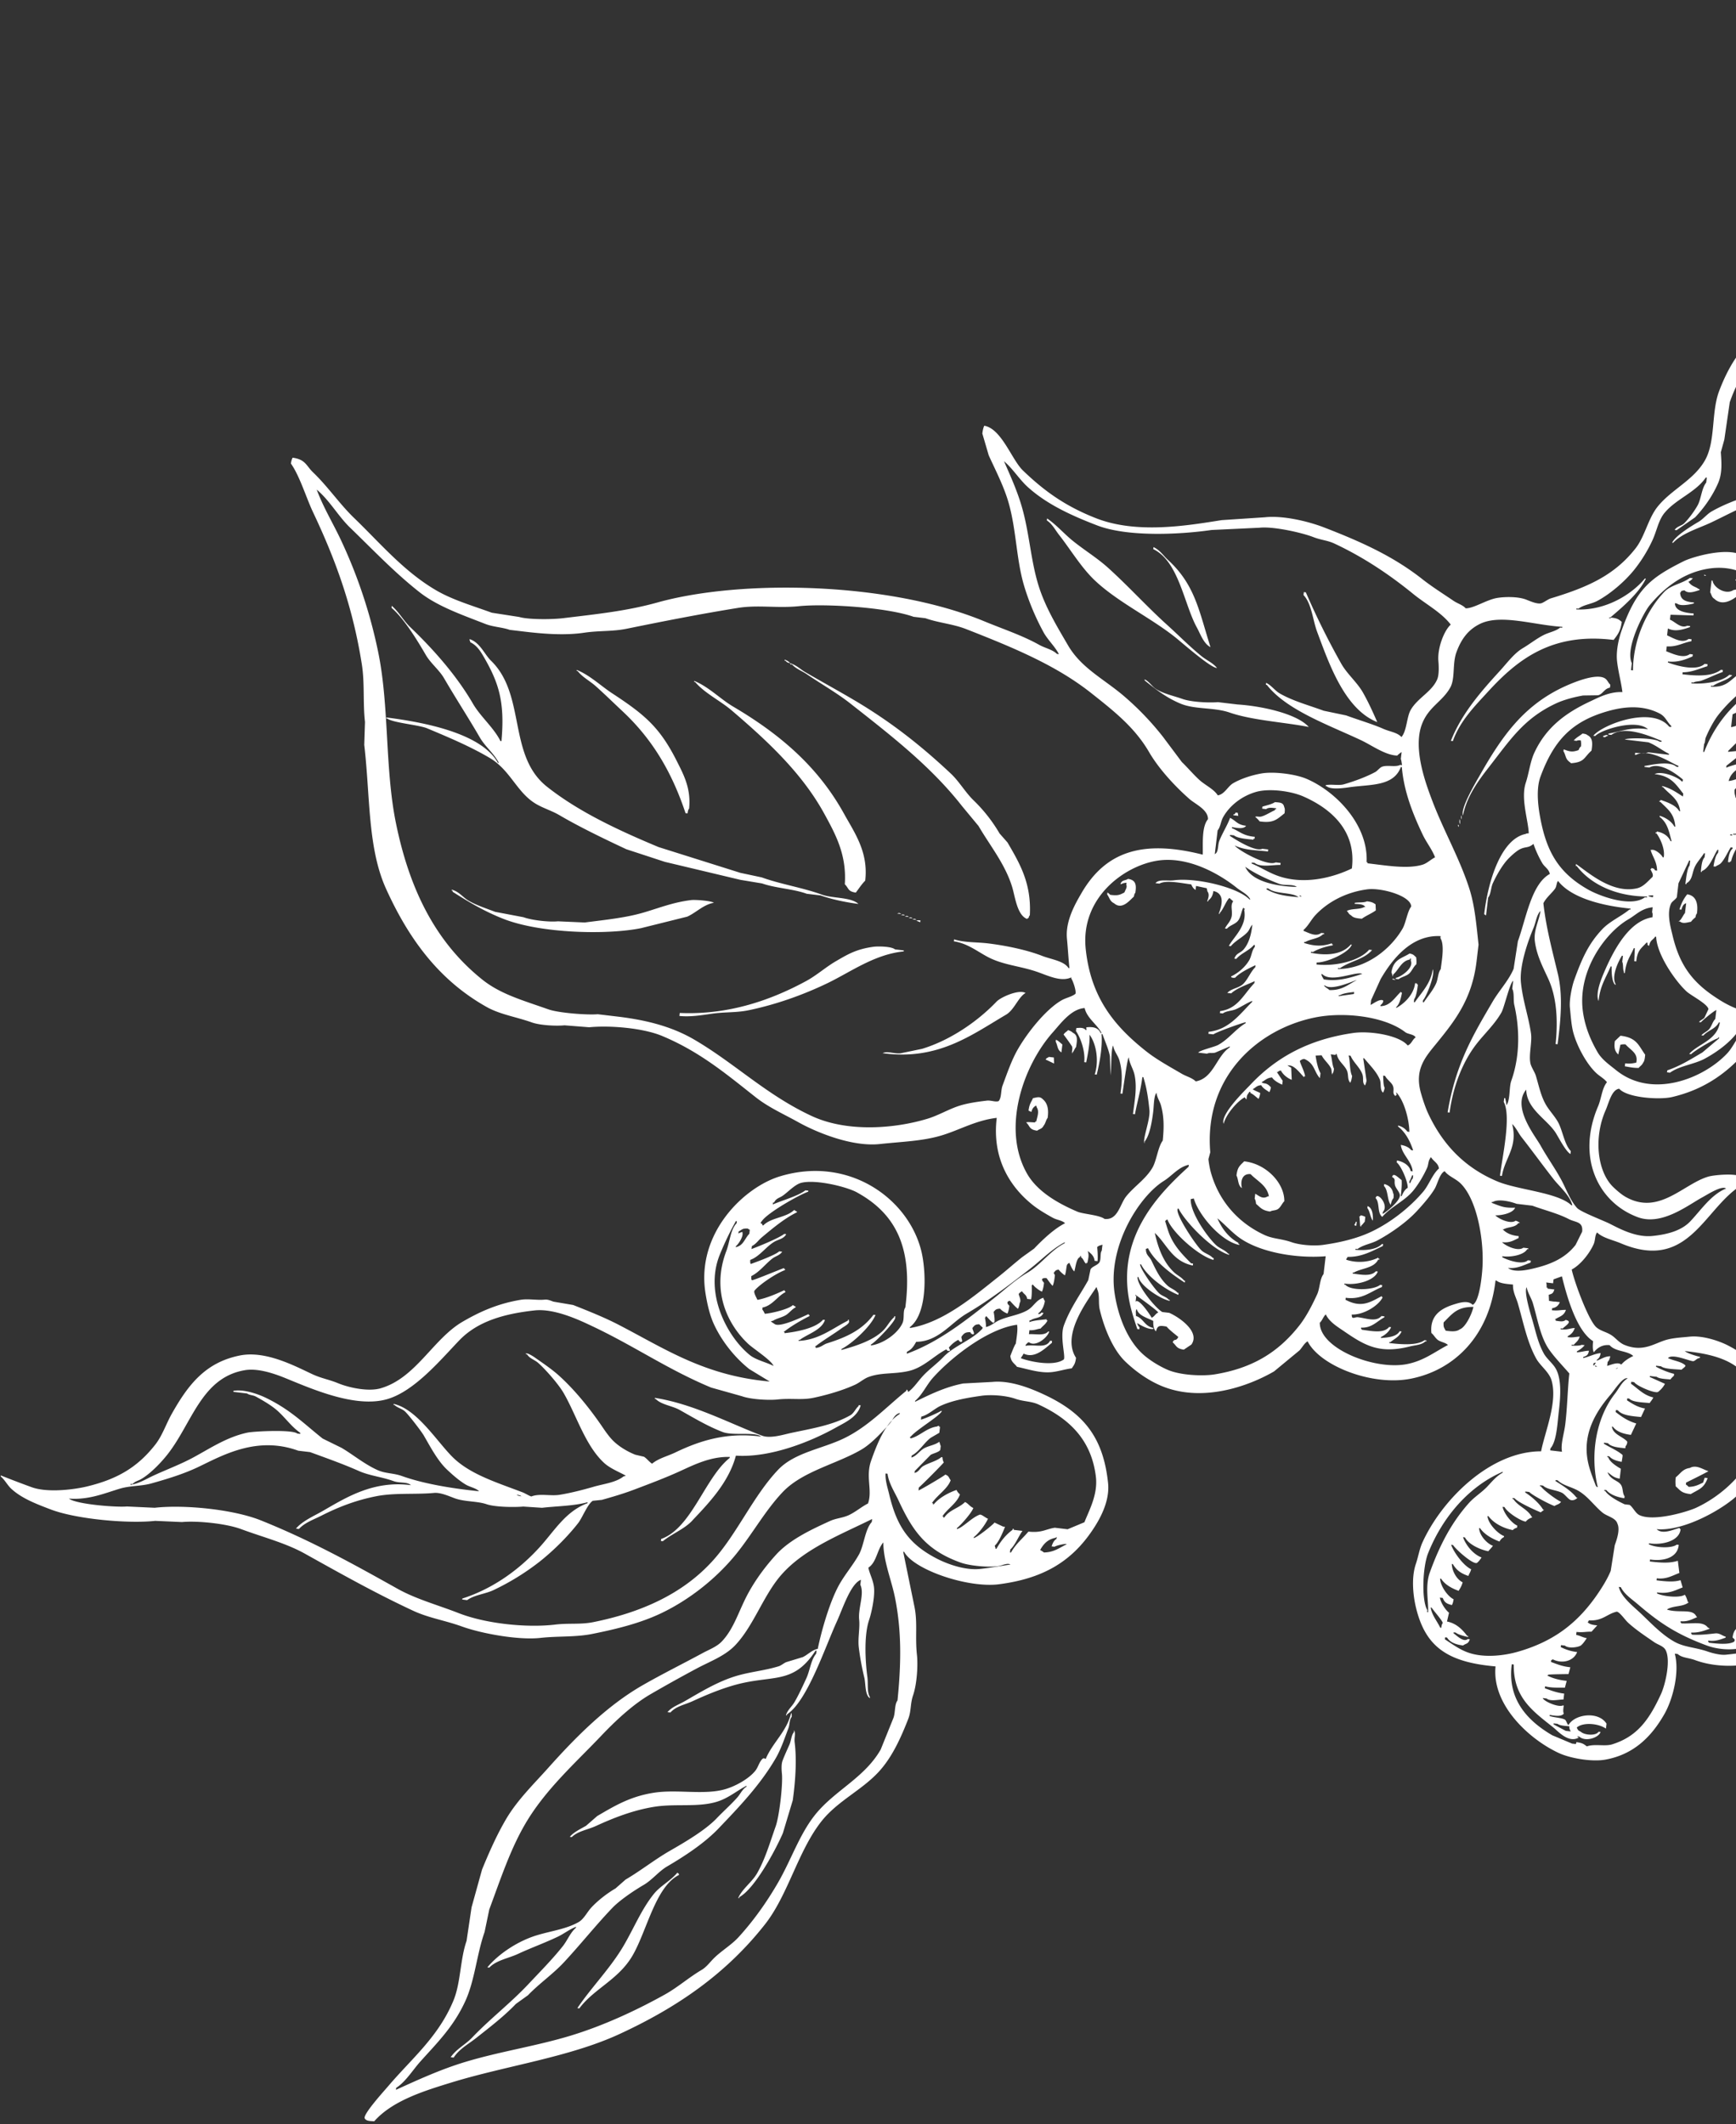 <svg width="224" height="274" fill="none" xmlns="http://www.w3.org/2000/svg"><rect width="100%" height="100%" fill="#333333" stroke="none"/><path fill-rule="evenodd" clip-rule="evenodd" d="M316.323 51.976c.004-.387.006-.776.009-1.162.39-.061.354-.016.553-.322a3.206 3.206 0 01-.574-.585l.381.045c.153.188.371.319.589.458l.046-.382a4.178 4.178 0 01-.499-1.223c.393.091.58.204.859.361.107-.213.04-.12.158-.24-.128-.644-.555-.725-.753-1.253l.508.06c.198.2.582.346.843.489.144-.293.076-.204.3-.352l.016-.128-.128-.015c-.258-.482-.834-.646-1.021-1.156l.255.03c.249.27 1.127.643 1.351.548.183-.127.386-.506.584-.577.552-.198.467.392.92-.15-.298-.27-.669-.694-.768-1.126l.254.03c.327.506 1.121.888 1.515 1.344.213-.133.563-.212.808-.291-.165-.343-1.143-2.148-1.027-2.19l.015-.129.127.015-.015.128c.591.219.896.588 1.306.931l.091-.765c-.64-.48-1.36-1.433-1.536-2.25l.38.044c.226.347.759.623 1.194.789l.076-.638c.083-.081.184.017.158-.24l-.127-.015c-.128-.655-.575-.801-.738-1.38.423.098 1.219.557 1.367.421.194-.202.244-.178.172-.367-.315-.66-.892-1.178-1.057-1.936l.38.045c.342.321.97.671 1.449.819l.06-.51c-.435-.373-.95-1.192-1.215-1.696l.508.06c.333.28 1.082.541 1.464.691l.172-.367c.112-.125.091-.11.173-.366-.353-.412-.735-.931-.85-1.524l.89.106c.188.233.385.343.716.473.14-.375.241-.428.361-.863-.452-.387-.952-1.162-1.215-1.696l1.143.136c.217.217.752.404.859.361.194-.202.244-.178.172-.367-.341-.676-1.005-1.15-1.184-1.951l.254.03c.484.405 1.246.624 1.688.977.135-.368.302-.557.487-.848-.413-.246-1.085-1.11-1.231-1.568l1.143.136c.188.232.385.342.717.472.152-.404.265-.471.376-.99-.473-.393-.841-.995-1.103-1.553l.889.105c.234.244.628.484.956.63.125-.437.476-.796.376-.99-.33-.667-1.011-1.197-1.185-1.951l.255.03c.365.354 1.243.774 1.688.977.152-.404.265-.471.375-.99-.359-.247-1.611-1.65-1.819-2.028l.508.06c.271.31.893.523 1.336.677.107.268.238.702.401.953l.031-.256c.266-.245.729-1.042.659-1.214-.272-.585-1.279-1.557-1.327-1.839.142-.087.04-.04.27-.097.176.144.462.074.747.218.363.184.622.631.925.886.109-.278.136-.327.316-.48-.177-.781-.89-1.028-1.073-1.808l.254.03c.3.248 1.12.439 1.479.563l.015-.127.128.015c.056-.387.138-.338.06-.51l-1.297-2.093.381.045c.371.419 1.214.8 1.673 1.104l.03-.255c.12-.138.123-.203.188-.494-.624-.302-1.064-1.264-1.185-1.952l.89.106c.196.252.925.886.925.886.224-.209.398-.594.346-.735-.339-.674-.921-1.084-1.2-1.824l.38.045c.374.305 1.024.48 1.449.819l.015-.128.127.015c.056-.387.138-.338.061-.51-.425-.696-1.414-1.243-1.693-2.012l.508.06c.451.184.901.367 1.352.549.076.203.172.61.289.81l.015-.127c.259-.235.599-.905.517-1.102-.389-.767-1.275-1.308-1.551-2.124l.889.106c.362.361 1.013.67 1.434.947.127-.456.33-.586.233-.878a4.57 4.57 0 00-1.275-1.187l.015-.127 1.27.15c.122.116.446.246.604.332l.031-.256c.194-.202.244-.178.172-.367-.317-.52-1.016-.873-1.245-1.44l1.27.15c.153.189.371.319.589.458l.203-.622c-.414-.339-1.061-1.048-1.23-1.569l.508.06c.472.386.772.323 1.194.79.105-.441.234-.608.376-.991-.447-.195-1.361-.898-1.515-1.344l.507.06c.313.25 1.178.387 1.479.564.081-.404.175-.392.076-.637-.358-.488-.888-.962-1.53-1.217l.015-.128.38.045c.333.288 1.145.432 1.607.579l.172-.367.127.015.016-.128-.128-.015c-.435-.59-1.108-1.085-1.895-1.388l.015-.128.508.06c.416.37 1.321.478 1.844.737.081-.405.174-.392.076-.638-.48-.59-1.824-.983-2.12-1.674.969.21 1.987.544 2.734.842.191-.713.43-1.224.37-2.025a1.368 1.368 0 01-.35-.3c-.299.048-.522.278-.681.306-.486.085-1.454-.49-1.733-.594-.422-.158-.602.161-.793.165-.25.004-.162-.113-.239-.158-.269-.322-.174-.43-.702-.6-.314.24-.852.342-1.107.644-.688.813-.808 2.2-1.284 3.208-1.031 2.19-1.981 4.52-3.121 6.74-3.434 6.688-6.893 13.429-10.937 19.387-1.321 1.948-2.513 3.909-3.777 5.758-.306.449-1.213 2.208-1.573 2.4l-1.397-.167c-.586.323-1.425.221-1.996.538-1.039.576-1.57 2.352-2.985 2.36-.777.386-2.063-.303-2.511-.558-1.503-.853-3.486-3.001-5.017-3.312-.132.103-.242.144-.411.21-.188.919.208 1.058.296 1.847.006.058-.305.527-.361.862-4.942-.496-11.986-1.5-16.107-3.21-3.219-1.334-6.26-2.782-9.573-3.983-.923-.334-1.671.004-2.444-.031-.278.299-.959.888-1.295 1.138l-.015.128c-.903.496-1.708-.01-1.976 1.446.216.271.31.553.163.795-.838.67-2.069.754-3.215 1.04-.86.215-3.667 1.15-4.725.73-2.049-.814-3.641-2.48-5.224-3.724-.926-.727-1.977-1.024-3.166-1.54-.81-.352-2.423-.998-3.765-.836-3.171.383-6.807 1.894-8.706 3.878-1.025 1.07-2.333 2.16-3.681 2.795-1.14.535-2.403.488-3.708.851-1.091.303-2.369.78-3.469 1.01-1.62.34-3.019.169-4.343.776-3.696 1.696-5.981 4.582-7.63 8.919-1.058 2.781-.432 6.488-1.84 8.962-1.467 2.58-4.343 3.757-6.124 5.995-1.211 1.522-1.627 3.82-2.827 5.353-2.798 3.578-6.379 5.07-10.944 6.456-.369.112-.899.54-1.234.63-.563.147-1.606-.355-2.001-.498-1.092-.393-2.785-.345-3.714-.183-1.358.237-2.967 1.336-4.024 1.332-.393-.444-1.041-.608-1.56-.961-1.319-.9-2.748-1.788-4.046-2.81-3.673-2.888-7.704-4.751-12.73-6.686-1.871-.72-5.161-1.552-7.576-1.289l-5.584.37c-4.423.703-10.942 1.813-16.202-.246-4.042-1.58-6.774-3.594-9.442-6.166-1.44-1.388-2.754-5.39-4.982-5.764-.121.25-.197.58-.249 1.005l.825 2.813c.906 1.996 1.991 4.05 2.604 6.258.968 3.486.96 7.23 1.962 10.577a31.6 31.6 0 002.508 5.988c.543.988 1.465 1.819 1.983 2.822l-.254-.03c-.611-.59-1.493-.726-2.308-1.18-2.179-1.216-4.526-1.977-7.109-3.044-12.253-5.06-31.286-5.429-42.093-2.422-3.956 1.1-7.674 1.49-12.223 2.037-1.493.18-4.505.185-5.648-.156l-3.542-.55c-2.625-.955-5.102-1.664-7.252-2.932-4.155-2.45-7.198-6.096-10.49-9.265-1.902-1.83-3.407-4.082-5.348-5.937-.834-.798-.94-1.653-2.612-1.863-.103.21-.162.388-.219.75 1.162 1.66 1.954 4.374 2.859 6.288 2.866 6.055 5.113 12.114 6.295 19.628.383 2.436.122 4.996.405 7.418L47 96.091c.777 6.607.418 13.287 2.814 18.567 2.845 6.267 6.695 11.727 12.999 15.253 1.715.96 3.774 1.26 5.818 1.985 1.111.394 3.237.475 4.207.371l3.191.25c2.662-.259 6.921.086 9.4 1.119 4.89 2.039 8.353 4.974 12.07 7.901 1.693 1.334 3.559 2.142 5.539 3.245 2.24 1.248 6.862 3.194 10.487 2.8 2.879-.313 5.512-.367 7.99-1.118 2.326-.705 4.413-1.946 7.096-2.259-.635 5.217 1.703 8.928 4.711 11.293.746.586 1.719 1.152 2.516 1.592.536.297 1.192.323 1.591.706-1.425.716-2.894 2.122-3.997 3.275l-1.548 1.108c-1.065.849-2.076 1.756-3.144 2.6-3.058 2.418-7.045 5.846-11.341 6.538l.015-.128c2.33-1.789 2.089-7.38 1.438-9.914-1.727-6.722-9.364-12.193-18.188-9.534-4.654 1.401-10.83 7.32-9.644 15.015.207 1.337.539 2.842 1.07 4.006 1.006 2.213 2.694 4.34 4.585 5.847.88.537 1.762 1.073 2.643 1.608-8.488-.755-13.618-4.295-19.604-7.376-1.756-.903-3.761-1.707-5.758-2.495l-2.526-.43c-.238-.064-.693-.312-1.127-.264-.965.106-2.12-.14-3.094.019-2.946.485-5.295 1.529-7.553 2.851-3.782 2.214-6.012 7.265-10.552 8.572-1.562.45-4.03-.063-5.463-.65-1.22-.5-2.194-.637-3.338-1.173-2.306-1.079-6.047-3.081-9.375-2.408-4.39.887-6.621 3.714-8.749 7.494-.785 1.395-1.217 2.819-2.152 4.01-2.314 2.949-4.95 4.47-8.888 5.407-1.449.345-4.963.85-7.091.062a139.169 139.169 0 01-3.943-1.504l-.015.128c.536.446.867 1.128 1.357 1.583 1.32 1.226 3.147 1.935 5.093 2.675 3.348 1.274 10.062 1.854 13.48 1.474l3.459.153c1.982-.187 5.697.192 7.622.907 2.843 1.056 5.743 1.782 8.252 3.18 4.568 2.545 9.074 5.081 13.94 7.347 2.047.954 4.06 1.228 6.326 2.045 2.445.884 7.242 1.789 10.13 1.465 2.207-.248 4.499-.08 6.63-.504 3.175-.632 6.258-1.399 8.95-2.685 3.64-1.737 7.131-4.501 9.669-7.642 2.093-2.591 3.726-5.575 5.969-7.952 2.574-2.727 6.961-3.623 10.188-5.512 1.261-.737 2.641-2.226 3.616-3.32.456-.51.608-1.21 1.325-1.394l-.015.128c-1.801 1.096-2.858 3.694-3.68 6.027-.736 2.088.2 3.805-.398 5.513-.842.424-1.614 1.107-2.499 1.514-.789.362-1.618.387-2.408.748-2.424 1.107-5.187 2.4-6.957 4.344-1.312 1.44-2.557 3.091-3.544 4.88-1.26 2.282-1.838 4.612-3.456 6.313-.655.69-1.648 1.052-2.499 1.513-2.532 1.37-5.195 2.688-7.704 4.126-4.631 2.654-8.642 6.69-12.222 10.701-1.822 2.04-3.972 4.12-5.423 6.595-1.177 2.009-2.154 4.199-3.09 6.486l-1.354 4.881c-.214 1.44-.43 2.88-.643 4.32-.847 2.446-.741 5.387-1.688 7.686-1.936 4.705-5.444 7.547-8.396 11.027-.536.63-3.211 3.563-3.072 4.16.167.378.681.37 1.24.406 2.342-2.661 6.427-3.92 10-5.017 6.998-2.145 15.149-3.245 21.609-6.221 7.418-3.418 13.767-7.747 18.82-14.182 2.975-3.789 4.241-9.404 7.242-13.233 2.097-2.675 5.231-4.027 7.47-6.481 1.643-1.801 2.76-4.191 3.771-6.792.391-1.008.24-1.927.618-3.03.495-1.445.648-3.851.495-5.243-.246-2.246.095-4.096-.304-6.113l-1.467-7.158.127.016c1.237 2.305 8.223 4.703 12.257 4.173 5.516-.723 9.229-2.797 12.037-6.973.854-1.27 2.273-3.644 2.013-6.097-.632-5.987-3.242-9.099-8.425-11.476-1.479-.678-4.133-1.79-6.514-1.551l-3.759.199c-2.366.469-4.279 1.419-6.207 2.365l.015-.128c.918-.775 1.479-2.06 2.284-2.961 2.314-2.589 7.044-6.338 10.863-6.854.13.612-.057 1.649-.161 2.438-.202.232-.705 1.598-.705 1.598.097.773.471.896.865 1.395 1.36.279 3.004.861 4.558.672.854-.104 1.677-.375 2.504-.478.289-.438.449-.581.548-1.357-1.921-2.963 1.432-7.291 2.631-9.125.087.142.041.04.097.27.364.745.128 1.766.332 2.626.563 2.375 1.687 5.171 3.32 6.732 1.18 1.128 2.662 2.227 4.285 2.967 5.439 2.48 11.65.168 14.89-1.719 1.094-.905 2.19-1.808 3.285-2.713.375-.404.579-.882 1.041-1.169 1.58 3.157 8.309 5.821 13.339 4.82 5.587-1.112 10.086-5.494 10.91-12.666l.127.015c.421.375 1.351.436 2.129.513-.045.94.398 1.657.616 2.401.744 2.541 1.186 4.978 2.372 7.135.53.962 1.665 1.73 1.983 2.823.818 2.802-.858 6.618-1.346 9.15-6.599.002-12.827 6.282-15.311 11.755-.391.862-.547 1.888-.842 2.745-.647 1.879-.319 4.272-.017 5.558 1.18 5.011 3.904 7.143 10.292 7.69-.504 4.982 4.391 9.444 8.201 11.19 1.471.674 4.236 1.145 5.955.838 3.596-.645 5.936-2.873 7.664-5.941 1.051-1.867 1.955-5.33 1.306-7.732l.38.045c.55.506 1.398.475 2.226.782 2.551.946 5.659.913 7.823.284 3.997-1.163 6.808-3.749 8.526-7.778 2.756-6.461-.076-13.558-3.454-16.445-1.015-.868-2.082-1.735-3.882-2.013.395-1.549 1.531-3.356 1.303-5.534-.477-4.565-2.325-7.208-6.127-9.134-1.011-.513-3.157-1.283-4.893-1.099-.969.102-2.081.148-3.012.417-1.554.449-2.962 1.617-5.36.655-.711-.286-1.129-.88-1.657-1.232-.704-.469-1.322-.518-1.941-1.007-1.028-.81-2.897-5.906-3.23-7.495 1.103-.573 2.294-2.047 2.838-3.283.222-.503.135-1.132.437-1.5.717.712 2.026.963 3.054 1.399 9.508 4.027 11.011-5.959 16.807-8.086l.031-.255-.127-.015c-.692.319-.854-.094-1.255-.279-.925-.426-3.474-.158-4.125.026-3.243.918-6.403 5.102-10.744 2.601-.504-.29-1.099-.806-1.53-1.217-2.104-2.001-2.572-6.43-1.006-9.947.4-.899.764-2.65 1.746-2.766 1.037 1.183 5.216 1.45 6.829 1.071 4.246-.998 7.299-3.212 9.899-6.321.742-.887 2.275-2.33 2.234-3.614 1.636.198 3.12-.343 4.343-.776.466.83 1.843 1.774 2.694 2.26.53.303 1.177.325 1.591.706.079.147.062.129.081.397-.867 1.028-.549 3.057-1.053 4.53-.357 1.04-.618 3.111-.501 4.207.227 2.137-.159 3.853.222 5.715.528 2.592 1.442 4.915 1.787 7.712.288 2.332-.815 6.449-1.509 8.355-1.157 3.177-1.821 10.379-1.338 13.418 1.105 6.969 3.93 12.043 5.811 18.277 1.217 4.029 2.59 8.2.724 13.404-.183.511-.083 1.34-.07 1.673l-.653 2.25.254.03c.899-2.26 2.961-3.762 4.829-4.857 1.481-.867 2.685-2.282 4.235-3.116 2.556-1.375 5.475-1.862 8.33-2.888 7.566-2.716 14.489-6.621 19.751-12.261 4.042-4.333 7.245-9.248 9.832-15.511 1.823-4.413 1.961-9.912 3.777-14.42 2.517-6.251 5.727-11.409 8.504-17.349 1.134-2.425 1.755-5.08 2.72-7.693l.648-3.284c.944-2.769 1.389-7.425 1.087-10.215l.115-2.055c-.322-2.734-.303-5.508-.838-8.116-1.641-8.012-4.236-15.188-7.862-21.624-.746-1.325-2.47-3.92-3.533-4.946-.591-.57-2.289-1.8-2.536-2.5 1.832-1.025 2.493-3.429 3.939-4.962.704-.746 1.726-1.299 2.432-2.038 3.039-3.178 6.558-5.911 9.583-9.075 1.285-1.343 2.781-2.297 4.026-3.53.226-.223.577-.712.869-.802l1.524.182c.381-.214.847-.098 1.315-.231 1.081-.31 2.377-.99 3.053-1.835.743-.93.321-1.796.871-3 .126-.274 2.153-3.13 2.315-3.215l.889.106c.639-.33 1.515-.2 2.123-.524.817-.436 1.469-1.375 2.387-1.655 1.171-.357 2.208-.088 2.946-.942 1.769-2.048-.475-4.066.393-6.547.83-2.373 1.339-4.36 2.425-6.306 2.799-5.013 5.862-10.025 8.741-14.994 1.499-2.588 2.55-5.156 4.019-7.798 1.234-2.218 2.252-4.494 3.406-6.965.669-1.434 1.534-2.987 1.862-4.82l-.255-.03c-.216 1.85-1.235 3.249-1.958 4.55-1.443 2.598-2.61 5.224-4.005 7.67-2.951 5.177-5.554 10.232-8.516 15.28-2.464 4.198-5.501 8.394-7.593 12.93-1.187 2.574.941 3.91.146 6.354-.947.302-2.094.366-2.931.815-.984.528-1.588 1.428-2.895 1.595-1.616.206-2.848-.879-4.115-1.137l-.007-.005zm25.744-50.728c-1.233 1.194-1.944 4.263-2.775 6.007a183.799 183.799 0 01-6.328 12.048c-.92 1.6-1.614 3.91-2.924 5.083l-.015.128c1.138-.702 2.253-3.502 3.02-4.813 1.936-3.308 4.027-6.667 5.848-10.165l3.008-6.883.167-1.402-.001-.003zm-23.215 40.296l-.889-.106c.568.626 1.048 1.233 1.581 1.87.104-.149.17-.248.3-.352.085-1.083-.429-.896-.991-1.41l-.001-.002zm-25.125 33.603l-.045.382c1.708-.861 4.371-3.563 5.748-5.005 2.705-2.832 5.961-5.18 8.684-8.018 1.591-1.659 5.017-.962 6.506-2.716.513-.606.285-1.349.654-2.25.466-1.133 1.697-2.735 2.599-3.44-.423-.519-1.407-1.482-1.977-1.788-1.159.077-1.405-.303-1.799-1.12l-.254-.03c.11.308.223.587.417.826-.119.071-.42.125-.538.195-.636-.131-.655-.267-.814-.743l-.127-.015-.015.127c-.124.172.054.479.163.796-.262.117-.498.228-.696.434-.323-.16-.316-.166-.462-.442l-.127-.016c.019.268.003.25.082.397-.185.57-.444.58-.757.945-.136-.13-.131-.12-.224-.285l-.38-.046c.289.709-.007 1.092.198 1.576l-.03.255a1.558 1.558 0 01-.447-.57l-.255-.03c.079.609.301 1.273.708 1.636-.082.255-.062.241-.173.367l-.173.366c-.276-.224-.679-.49-.941-.758-.228.056-.127.01-.269.097-.12.073.301.774.529.969l-.016.127c-1.18.129-2.593-.017-3.886.184-1.261.196-2.497.727-3.933.567-.063.292-.067.357-.187.495l-.016.127c.764-.017 4.553-.172 5.075-.43 1.527.14 1.222.874 1.723 1.756-.076.29-.097.31-.188.495-.358-.189-.419-.376-.559-.713l-.254-.03.401.953c-.163.093-.156.085-.285.225a1.786 1.786 0 01-.813-.743l-.255-.03c.002.644.156.902.356 1.334-.163.094-.155.086-.285.226-.349-.164-.831-.493-1.067-.774l-.127-.015c-.032.595.056.902.371 1.208-.129.285-.166.269-.315.479-.282-.124-.53-.272-.716-.473l-.508-.06c.087.492.276.744.513 1.096-.272.15-.288.135-.441.464-.251-.2-.638-.47-.813-.743l-.255-.03c.038.607.285.784.499 1.222a1.126 1.126 0 00-.426.337c-.398-.333-.455-.553-1.209-.66-.002.551.063.793.386 1.08-.129.285-.166.27-.315.48-.296-.18-.646-.339-.829-.616l-.127-.015-.015.127c-.178.247.107.738.259 1.066a1.127 1.127 0 00-.426.337c-.455-.182-.628-.36-.814-.743l-.127-.015-.015.127c-.125.131.169.736.401.953l-.03.256a1.126 1.126 0 00-.426.337c-.256-.19-.702-.398-.956-.631l-.127-.015-.015.128c-.108.152.099.638.416.825-.129.285-.166.27-.315.48-.465-.18-.741-.374-.941-.759l-.254-.03c.109.548.407.798.626 1.237a1.127 1.127 0 00-.426.337 2.846 2.846 0 01-.941-.758l-.255-.03c.171.491.419.81.626 1.237a1.135 1.135 0 00-.426.337c-.31-.222-.74-.438-.941-.759l-.127-.015-.015.128c-.108.041.318.83.371 1.207l-.127-.015-.015.128c-.452-.217-1.055-.767-1.276-1.187l-.127-.015c.026.751.349 1.266.692 1.764.192.152-.17.293-.315.48-.388-.315-1.013-.762-1.276-1.188l-.127-.015c.106.526.518 1.06 1.006 1.283l-.03.256-.65.052c-.016.834.383 2.82-.156 3.472l.01.002zm25.166-31.788c-.177-.66-.837-.639-1.291-1.058l-.508-.06c.307.573 1.291 1.863 1.79 2.28.061-.418.138-.908.009-1.162zm-4.308-1.677l-.03.256.127.015c.87-1.962 2.537-1.53 4.643-1.129-.31-.288-1.175-.664-1.561-.961l.046-.382c-2.108-.233-2.227 1.054-3.225 2.203v-.002zm2.82 2.276c-.209-.108-.122-.04-.239-.158l-.255-.03c.211.484.478.935.88 1.268-.073-.468-.246-.68-.386-1.08zM236.74 85.305c.102-.05 1.467-1.994 1.686-2.256 2.114-2.518 4.905-6.587 4.062-11.413-.253-1.453-1.993-5.526-1.34-7.142 1.133-2.803 7.491-4.043 10.061-5.527 1.126-.65 2.715-2.163 3.249-3.492.523-1.299-.267-2.015.537-3.427 1.261-2.215 4.752-4.84 6.902-6.033 4.17-2.314 9.14-3.657 14.446-4.488 3.242-.507 6.437-.174 9.851-.509l2.541.302c4.311.513 7.023 1.915 10.315 3.167 1.58.6 4.552 1.292 5.858.567l.89.106.662 2.018c.164.311.511.507.671.856 2.401.136 4.002-.749 5.827.823.33-.488.806-.766 1.057-1.297.12-.138.128-.2.188-.494l-.763-.091.152-1.275c-.313.134-.64.739-.771 1.072l-.89-.106c.085-.267.213-.798.376-.99l.046-.382c-.505.147-.763.721-1.153 1.026-.109.076-.303.135-.411.21l-.89-.106c.23-.313.391-.987.675-1.342l.045-.382c-.476.188-.934.957-1.198 1.41-.354-.17-.423-.275-.575-.586-.124-.137.024-.324.188-.494l.122-1.02-.128-.016c-.246.273-.494.545-.741.817-.316-.256-.277-.372-.844-.487.152-.393.349-.731.629-.96l.016-.128c-.524.075-1.115.765-1.422 1.123l-1.652-.196.137-1.147c-.385.13-.853.65-1.026 1.041-.291-.064-.355-.067-.493-.188l-.254-.03c.085-.26.204-.684.361-.863l.045-.382c-.515.118-1.095.612-1.406.996-.346-.044-.581-.074-.747-.218-.717-.092-.755-.133-.671-.856-.383.083-.475.167-.696.434-.413-.136-.827-.27-1.239-.407.18-.294.274-.386.36-.862 1.762.206 3.639.341 5.223.492-1.372-1.256-6.038-.993-8.165-1.747-2.915-1.035-6.107-1.33-8.852-2.476-3.15-1.314-6.303-3.23-10.188-3.151-.064.292-.068.356-.188.494-.328.65-.959.529-1.519.855-.203.26-.09.557-.218.75-.393 2.825-4.962 2.05-7.045 2.911-.891.368-1.467 1.533-3.2.912-4.09-1.466-5.652-4.92-9.794-6.467-1.771-.66-3.636-.044-4.68.349-1.588.595-3.168 1.295-4.287 2.464-1.296 1.354-2.853 2.923-4.564 3.723-2.215 1.035-5.898.824-8.403 1.328l-1.697.185c-.751.316-1.418 1.274-2.132 1.686-3.181 1.832-5.026 3.78-6.479 7.892l-.703 4.829-.452 1.627c.074 1.167.232 2.637-.343 3.969-.729 1.685-1.83 3.227-2.975 4.43l-2.387 1.655-.254-.03c.325-.5.885-.5 1.264-.884.592-.598 1.267-1.522 1.685-2.257.482-.847.514-2.205 1.126-2.97l.076-.637-.127-.015c-1.318 1.926-3.821 2.76-5.307 4.54-.818.981-.984 2.258-1.583 3.562a18.655 18.655 0 01-2.39 3.853c-1.208 1.487-3.045 3.063-4.722 3.964-.759.407-1.759.492-2.438 1.002l-.255-.03-.015.128c3.663.177 7.043-1.824 8.848-3.99l.127.015c-.877 1.878-3.122 3.765-4.59 5.015l-.127-.016-.016.128c.229-.056.128-.01.27-.097.803.088.953.224 1.352.548-.154 1.201-.541 1.667-1.051 2.332-7.963-.985-12.389 2.494-16.258 6.728-1.623 1.778-3.554 3.696-4.488 6.32l-.254-.03c1.415-3.6 4.046-6.536 6.361-9.07.878-.963 1.813-2.235 2.92-2.886.933-.55 1.819-1.275 2.784-1.738.701-.336 1.458-.447 2.041-.92l.254.03.016-.127c-3.614-.203-7.948-1.708-10.65-.362-1.443.72-2.363 1.869-3.011 3.65-.544 1.497-.137 3.38-.801 4.56-1.033 1.837-2.799 2.46-3.655 4.737-1.175 3.128.485 7.578 1.291 9.722 1.474 3.924 3.547 7.482 4.823 11.435.722 2.239.912 4.677 1.198 7.254l-.258 2.167c-.585 4.899-2.84 7.705-5.116 10.511-1.427 1.761-2.948 3.352-2.058 6.479.241.848.582 1.888.966 2.702 1.805 3.817 4.544 6.862 8.886 8.686 2.651 1.114 7.786 1.409 9.553 3.076l.128.015c-.29-1.264-1.675-2.427-2.43-3.392-1.398-1.782-2.725-3.622-4.124-5.404-.415-.53-.714-1.244-1.215-1.696.781 2.991-.958 4.375-1.312 6.697l-.255-.03c.308-2.46 1.476-7.661.488-9.511l.061-.509.127.015c.056.395.143.471.148.923.533-.67.325-2.288.634-3.158 1.188-3.343 1.051-6.891.391-9.78-.154-.674.027-1.527-.265-2.1l.121-1.021c-.414.206-1.161 3.463-1.517 4.086-.858 1.505-2.165 2.72-3.183 4.018-1.713 2.183-3.017 5.278-3.506 8.893l-.254-.03c1.052-6.296 3.32-10.026 5.824-14.307.789-1.351 2.067-2.718 2.69-4.205.183-1.186.368-2.371.552-3.555 1.074-2.972 1.733-7.379 4.126-8.69-.16-.672-.692-.886-.991-1.411a13.6 13.6 0 01-1.124-2.461c-.707.591-.986.305-1.758.696-.512.26-1.348 1.037-1.722 1.477-.668.787-1.314 1.926-1.761 2.894-.27.585-.238 1.397-.608 1.866l-.273 2.295-.239-.158c.51-4.343 2.19-9.708 5.353-10.353.149-.08.127-.067.396-.082-.043-1.626-1.056-4.467-.384-6.511.424-1.292.567-2.713 1.105-3.877 1.556-3.362 4.144-5.194 7.23-6.64 1.159-.542 2.526-1.265 4.136-1.189-.156-1.273-.531-2.59-.688-3.961-.156-1.36.22-2.97.613-4.064 1.906-5.309 3.688-6.718 8.012-8.874 1.076-.537 6.119-2.053 7.915-.48 1.409.074 2.197-1.158 3.052-1.836 2.508-1.987 5.1-4.042 7.327-6.369 1.839-1.92 4.104-3.524 5.824-5.643 2.183-2.688 4.811-6.582 7.683-8.267 1.206-.708 2.277-1.643 3.494-2.3 1.402-.757 2.957-1.152 4.352-1.938 1.457-.82 2.621-2.31 4.109-3.132.866-.479 1.986-.562 2.834-1.085l.127.015-.097-.27.127.015c.226-.087.378.069.65-.052l.255.03c-1.125 1.398-2.778 1.856-4.318 2.72-1.342.751-2.373 1.992-3.57 2.936-2.241 1.769-5.154 2.76-7.145 4.838-2.413 2.521-4.804 5.095-7.226 7.675-.743.792-1.829 1.372-2.575 2.151-1.107 1.157-2.57 2.547-3.996 3.274l-.902 3.256c-1.135 3.303-.903 8.25-.528 10.927.222 1.583.071 3.384.882 4.501l-.046.382c-.7-.472-.953-3.035-1.196-4.021-1.015-4.106-1.508-8.89.785-13.096.285-.524.311-1.096.69-1.47l.015-.127c-1.475.752-2.628 2.083-3.966 3.019-1.42.994-2.83 1.966-4.332 2.846-.513.3-.868.845-1.422 1.123.24.523 2.299 1.64 2.836 2.148 2.017 1.91 3.436 6 2.942 9.919 1.694.185 3.854.206 4.877 1.227l.003.007zm75.071-43.047l-.635-.076-.016.128c1.417.606 1.853 1.165 3.207.122-.431-.222-1.862.398-2.556-.174zm-5.575 7.871c-1.138-.468-1.937-2.153-2.318-3.25-4.981-.703-8.44-2.596-12.652-4.092l-2.159-.257a30.59 30.59 0 00-8.521.15c-1.675.26-3.079.15-4.694.476-6.69 1.35-14.053 4.091-18.168 8.7-.328.367-1.125 1.187-1.117 1.806.007.56.22.944-.07 1.673-.504 1.271-1.359 2.461-2.203 3.358-2.31 2.451-5.907 3.042-9.037 4.485-.745.344-1.372.951-2.086 1.304-.291 2.83 1.185 4.81 1.579 7.299.749 4.74-2.167 8.538-3.794 11.314-.686 1.17-1.251 2.68-2.33 3.344 1.792 2.279 4.307 4.117 3.79 8.21 6.585-1.915 13.075-5.877 18.849-9.008 2.045-1.108 3.98-2.297 5.947-3.429.659-.38 1.411-.66 1.946-1.19l.127.014c-.157-.697-.671-1.201-.945-1.793-.5-1.08-.68-2.555-.83-3.849-.2-1.711.393-3.846 1.003-5.182 1.55-3.393 5.733-7.556 9.461-8.056-.324-1.59-1.232-2.97-1.502-4.704-.98-6.286 4.311-10.515 8.219-11.694 7.061-2.13 13.463 1.431 15.871 6.285.553 1.117 1.209 2.362 1.069 4.007 1.386-.88 3.36-.507 4.785-1.242l.255.03c.109-.547.43-1.196.197-1.657.153-.91 3.757-2.678 4.586-2.817-1.245-.96-3.639.428-5.254-.238l-.004.003zM264.03 99.544c-.234-.812-1.158-4.667-.207-5.843l.091-.765-.127-.015-.015.128c-1.391.307-2.656 2.08-3.585 3.064-1.745 1.852-3.691 3.692-5.317 5.704-.758.938-1.26 1.903-2.016 2.863-.643.82-1.551 1.703-2 2.736-.092.111.585 3.621.043 5.048-.598 1.577-1.447 2.407-2.344 3.471l-.128-.015-.015.127c2.341 1.954 3.635 7.322 1.729 11.456-1.192 2.583-3.245 4.353-5.554 5.546-.775.399-5.071 2.022-6.31 1.06-.229.056-.128.01-.27.097-.648.797-.393 2.275-.79 3.397-.919 2.601-.816 6.428-.381 8.618.745 3.749 2.819 6.365 3.277 10.346.168 1.456-.443 3.642-.816 4.688-.998 2.807-1.542 5.426-2.51 8.106-2.293 6.357-.39 14.293 1.432 18.274 1.199 2.616 2.495 5.303 3.694 7.939.759 1.671 1.011 3.398 1.567 5.229.253.833 1.089 4.488.521 5.363l-.106.893.127.015c.514-1.08 1.895-1.816 2.859-2.374 1.077-.623 2.152-1.394 3.322-1.933 2.402-1.105 5.152-1.516 7.747-2.311 6.294-1.93 13.696-6.618 17.948-11.183 3.894-4.179 6.979-8.724 9.488-14.776 1.975-4.764 2.28-10.665 4.392-15.252 2.55-5.544 5.618-10.355 8.196-15.834.877-1.865 1.471-3.902 2.238-5.811l.775-3.27c.873-2.434 1.821-8.973 1.523-11.715-.296-2.711-.095-5.397-.6-7.958-1.684-8.562-4.405-15.904-8.247-22.705-.886-1.568-2.111-2.983-3.214-4.391l-1.103-1.554c-.566-.545-1.355-1.062-1.722-1.756-1.055.487-2.106 1.252-3.389 1.407l-.015.128c2.683 1.997 4.491 4.824 5.187 8.376 1.387 7.084-4.489 13.64-9.299 14.28.094 1.466-.698 2.975-.547 4.59.082.864-.223 2.461-.348 2.933a8022.2 8022.2 0 00-.704 4.829c-.775 2.236-1.315 4.557-2.186 6.464-.957 2.094-1.528 4.315-3.112 5.578l-.015.127-.254-.03c.508-1.091 1.315-2.253 1.837-3.531.791-1.936.75-3.882 1.49-6.03.281-.816.668-2.619.567-3.682-.13-1.389.175-2.919.008-4.395-.223-1.977-.442-4.129-.273-6.369-7.449-.798-10.983-3.979-12.539-9.38v-.002zm45.079-46.488c-.156.196-.047 1.622-.37 2.025l-.045.382.395-.083c.699-1.391.837-2.577 2.061-3.245-.336-.192-1.706.558-2.041.92v.001zm-2.391-13.473c.197.378.475.593.941.759-.2-.334-.589-.553-.941-.759zm-15.362 100.969c-.005-.874-.422-1.563-.632-2.274-1.335-4.527-3.959-7.772-5.808-11.811-.38-.83-.411-1.658-.728-2.543-.362-1.011-1-2.08-1.303-3.129-.212-.735.006-1.755-.362-2.371-.356 1.45-1.504 4.045-1.317 5.662.447 3.855 3.363 6.784 5.446 9.44l1.358 1.584c.714 1.225 1.785 2.274 2.414 3.52.345.681.303 1.808.931 1.921l.001.001zm6.85-87.887c.423 1.462.272 3.075-.181 4.763l-.254-.03c.888-1.713.161-4.474-.902-5.41.363 1.07.649 3.522-.501 4.208l-.015.127-.127-.015c.586-1.91.274-4.219-1.188-5.184.23.648.989 3.892.201 4.81l-.015.127c-.201-.428.04-1.179-.057-1.688-.349-1.827-.978-3.572-2.421-4.555.631 1.68 1.258 3.143.617 5.634l-.254-.03c.75-2.39-.891-4.034-1.934-5.402l-.127-.016c.29 1.358 1.257 2.537.642 4.343l-.255-.03c.314-2.725-1.487-3.63-2.74-5.11l-.255-.03c.439.87 1.054 1.757 1.348 2.746.209.702.058 1.618.377 2.243l-.045.382c-.319-.335-.191-.631-.386-1.08-.634-1.448-1.417-2.92-2.767-3.82.379.83.938 1.595 1.251 2.476l.326 1.59-.045.382c-.676-.61-.923-1.698-1.379-2.491-.296-.516-.905-.841-1.261-1.314l-.254-.03c.162.7.727 1.25.93 1.921.194.637.113 1.33.423 1.862l-.031.255c-.325-.344-.282-.787-.498-1.222-.648-1.307-1.435-2.085-2.888-2.801.697 1.336 1.829 2.161 1.689 4.21-.971-1.305-1.235-2.56-2.812-3.438.697 1.374.909 1.583 1.273 3.384l-.128-.015-.015.128a13.627 13.627 0 01-1.057-1.937l-.127-.015c.104 1.196-.115 1.66-.684 2.505-.759.088-1.708.188-2.272-.4l-.127-.015c.41-.268.96-.54 1.376-.742.193-.579.26-.833.294-1.387-.292.047-.347.055-.538.195l-.38-.045.03-.255c.372-.137.591-.252.838-.547l.255.03.015-.128c-1.407-.109-1.461.766-2.55.86-1.33 3.982-.435 6.435 1.524 8.845.626.372 3.642-.19 5.111.349 2.284.84 6.164 2.727 6.643 4.799 2.929-.312 5.576-2.752 6.922-5.124l.954-2.602c.195-2.207-.108-5.012-1.574-6.265l.005-.002zm-13.822 112.917c.227-1.611.058-3.07-.119-4.41-.337-2.54-.349-4.548-1.005-6.714-1.075-3.541-3.29-6.479-5.051-9.523-1.014-1.753-2.803-3.281-4.057-4.879-.613-.779-1.388-1.069-1.252-2.476.279-.309.527-1.712.37-2.025-.56 2.667-1.653 5.392-2.607 7.836l-.978 3.893c-.93 2.384-1.681 4.856-2.881 6.897-2.575 4.378-6.393 7.364-8.676 12.286-1.056 2.276-2.06 7.184-1.721 10.14.232 2.037.777 4.87-.087 7.23-1.6 4.367-3.615 7.845-5.745 11.471-.696 1.185-1.991 2.132-2.584 3.313l.127.015.015-.128c1.606-.877 2.598-2.994 3.753-4.466 3.196-4.076 5.38-7.892 7.192-13.885.155-.516.071-1.83.018-2.325l.14-3.345c-.162-1.741-.081-5.234.58-7.042 2.184-5.965 5.981-9.386 8.806-14.468 1.42-2.555 2.017-5.532 3.079-8.556.625-1.779.488-3.749 1.032-5.438l.128.016c.281.876.764 1.672 1.124 2.461.731 1.602 1.05 3.261 1.882 4.75.99 1.77 2.789 3.109 3.803 4.848.999 1.712 2.015 3.41 2.853 5.253.808 1.777 1.207 4.146 1.589 6.137.169.883-.253 2.515.27 3.135l.002-.001zm14.618-123.943c-.789-.657-5.24-1.326-6.484-1.806l-.03.255.254.03c.785.865 4.326 1.673 5.549 2.083.18-.303.416-.42.711-.562zm-2.129 8.152c.061.083.043.306.224.286-.034-.04-.077-.36-.224-.286zm-2.866-1.893c-4.258-2.166-8.951-1.079-11.929.65-1.237.718-1.857 2.091-2.935 3.011l-.015.128c1.133-.627 1.886-1.963 3.016-2.615 2.166-1.249 6.986-2.701 10.719-1.311 1.318.491 2.474 1.246 3.659 1.728-.606-.795-1.515-1.083-2.515-1.592v.001zm-5.152 18.394c.798 1.532 2.088 3.009 1.95 5.275-.257-.432-.174-.935-.341-1.463-.271-.852-1.095-2.19-1.729-2.792-.769-.73-1.928-1.007-2.754-1.75l-.255-.03-.015.127c1.311.86 2.392 2.337 3.035 3.722.294.635.285 1.349.677 1.892l-.031.255c-.831-.866-1.075-2.565-2.034-3.475-.468-.444-1.101-1.046-1.642-1.358-.424-.244-.899-.242-1.225-.533l-.38-.046-.016.128c1.175.776 2.208 2.094 2.827 3.31.328.645.433 1.415.931 1.922l-.031.255c-.453-.42-.537-.988-.85-1.523-.83-1.423-2.499-2.517-4.112-3.334l1.582 1.87c.471.828.654 1.864 1.236 2.604l-.015.127c-.921-.608-1.392-2.097-2.238-2.852-.733-.656-1.868-.811-2.657-1.48l-1.143-.136c.569.581 1.43.855 2.023 1.404 1.064.988 1.498 2.529 2.4 3.647l-.016.128c-.685-.45-.974-1.448-1.566-1.998-1.522-1.412-2.995-2.214-6.012-2.526.807.711 2.101.859 2.912 1.51 1.063.856 1.704 2.188 2.73 3.04l-.03.255c-1.906-1.641-3.357-3.615-7.049-3.553.525.535 1.454.677 2.053 1.15 1.023.806 1.868 1.899 2.903 2.672l-.015.128c-1.26-.555-4.781-3.82-6.758-2.743l-.127-.015c.656.665 1.8.88 2.53 1.464.844.675 1.482 1.669 2.298 2.342l-.015.128c-1.045-.535-4.365-3.442-6.153-2.414l-.255-.03c.491.422 1.396.421 1.972.751.586.337 1.014.941 1.515 1.344l-.015.128c-.815-.335-2.776-1.34-3.781-.71-1.007.302-1.685 2.18-1.426 3.322.455 2 1.742 4.098 3.235 5.298 4.981 4.01 12.904 2.56 16.241-1.171.756-.846 1.56-2.185 2.061-3.246.276-.586.238-1.392.608-1.867.552-4.412-.078-7.518-3.033-9.153zm-2.618 23.093c-.592-1.032-1.779-1.723-2.379-2.74-.306.056-.381.285-.553.321-.482.104-1.648-.78-2.399-.414l-.762-.091c.255.51 1.41.486 1.971.751.776.368 1.861 1.074 2.375 1.705l.127.015-.015.128c-.582-.195-.659-.53-1.067-.773-1.446-.864-4.977-1.46-6.254-.486l-.254-.03-.016.128c2.366.267 4.853.728 5.661 2.225l.127.015-.03.256c-2.098-1.39-4.124-1.262-6.687-1.183.82.666 2.997.349 3.862 1.106l.255.03-.015.128c-2.046-.507-5.118-.971-6.584.122l-.255-.03-.015.127c1.613-.129 4.611.154 5.655 1.19l.127.015-.015.128c-2.917-.555-5.487-.536-7.407.54-.694.39-1.16 1.204-1.864 1.59l-.015.127c2.197-.825 4.376-1.099 7.534-.525-.387.186-1-.112-1.539-.054-.989.106-2.076.145-3.013.417-1.366.397-2.181 1.476-3.337 2.06l-.015.128c1.816-.357 3.546-.797 6.107-.437-.636.302-2.239-.044-2.983.163-1.526.426-2.116 1.303-3.224 2.203l-.046.381c1.642-.25 3.253-.795 5.345-.527-1.059.55-2.748.444-3.851.964-.981.463-1.259 1.4-2.052 2.084l-.015.127c.608-.118 1.804-.308 2.393-.62l.507.06-.015.128c-.85.11-1.879.67-2.229 1.416-.32.354-.261.838-.279 1.259.474-.191 1.207-.286 1.615-.583l.381.045-.015.128c-.695.093-1.242.527-1.437 1.251-.118.119-.051.025-.158.24 1.014.68 2.123 1.435 3.375 1.953 4.956 2.053 10.428-.474 12.598-3.026.695-.817 1.322-1.986 1.776-3.022.28-.636.239-1.606.639-2.122.453-3.958-.235-6.54-1.636-8.987v-.004zm-10.102-48.269c.067-.473.111-.82.248-1.005.142-.087.04-.04.27-.097.205-.197.707.848 1.036 1.028l.061-.51c-.119-.232-.062-.639-.006-1.035l.411-.21c.175.343.573.809.911 1.014l.121-1.02c-.184-.275-.256-.525-.274-.939.13-.105.196-.203.3-.351l.127.015c.02.366.815 1.825 1.042 2.063l.015-.128.128.015c-.03-.519.014-1.424-.027-1.942l1.382.294c.082.436.508 1.17.865 1.396.202-1.09.557-1.179 1.788-.95.14.337.202.524.559.712l.015-.128.127.015.046-.381c1.113.142 6.183 1.16 6.717.928l-6.499-1.678-4.543-.8c-1.395-.504-2.627-1.178-4.258-1.023l-.03.255c-.325.422-.076 1.269-.212 1.786-1.215.574-2.384 1.362-3.815 1.744-.516.137-1.24-.188-1.57.2l.128.016c.124.111.11.09.365.172.427-.208 1.659-.047 2.19.002.095.314.234 1.018.498 1.223.113-.382.343-1.19.675-1.342.133-.113.749.528 1.209.66v.002zM274.658 180.2c-.119-2.145.093-4.311-.429-6.128-.962-3.339-2.867-5.565-4.836-8.075-.894-1.14-1.678-2.627-2.797-3.566l-.045.382c.513.484.623 1.153.945 1.794.84 1.666 1.657 3.33 2.487 5.08.814 1.714 1.946 3.368 2.742 5.111 1.35 2.955 1.183 6.791.631 10.936l.239.158c.193-.885.71-5.258 1.063-5.692zm6.423-116.772c-3.925.527-6.862 1.637-9.021 4.358-.748.94-.994 2.351-1.807 3.276l-.046.382.128.015c.416-1.07 1.304-1.856 1.985-2.609 2.78-3.072 5.981-4.66 10.793-5.18 1.326-.144 2.643.485 3.653.694-1.093-1.077-4.163-1.14-5.685-.936zm-.66 27.204c-.118-.118-.03-.049-.24-.158l-.015.128.255.03zm-2.568 15.083c.097-.726 0-1.052-.072-1.561-.963-.783-2.921-2.036-4.161-.754-.524.504-.328 1.407-.243 2.04.713.613 1.066 1.133 2.42 1.323.313-.246.399-.1.583-.577-.85.008-1.91-.58-1.865-1.645l.396-.082c.849-.472 2.292.414 2.465.94.148.215.157.575.289.81.06-.293.068-.358.188-.494zm2.456-32.551c-.147-.228-.064-.153-.35-.301l-.015.128.127.015c.118.118.029.05.24.158h-.002zm-5.791 11.853c-3.872.086-7.073 3.88-8.465 7.268-1.122 2.729-.789 6.98.523 8.597l-.015.128.127.015c-.3-1.082-.456-2.403-.607-3.563-.924-7.075 4.021-10.773 8.407-12.189l.03-.255v-.001zm-2.516 15.733c-.124-.111-.111-.091-.365-.173l-.015.128.38.045zm-.653 2.25c-.118-.118-.03-.05-.24-.158l-.015.128.255.03zm-.998 6.218l.03-.255c-1.395-.217-2.643-1.023-4.161-.754-3.569.632-7.206 3.433-9.344 5.999-.797.956-1.723 2.028-1.979 3.644l.254.03c.645-3.263 5.867-6.17 8.562-6.998.836-.256 1.514-.242 2.378-.493 1.382-.401 2.406-1.305 4.261-1.174l-.001.001zm-2.867 15.434l.031-.255c-.151.099-.01-.011-.143.112-1.069.547-3.007 2.495-3.884 3.418l-1.549 1.108a31.94 31.94 0 00-3.031 2.743c-.518.533-1.434.926-2.087 1.303-.78.452-1.479 1.219-2.259 1.671-1.321.764-2.679 1.471-3.89 2.381-1.255.942-2.764 1.889-3.839 3.034-.241.257-.915 1.026-.786 1.199l-.016.128.128.015c.973-1.539 2.576-2.162 4.093-3.004 3.036-1.684 6.224-3.345 9.238-5.107 2.291-1.34 4.197-4.059 5.885-6.154.686-.852 1.202-2.037 2.112-2.593l-.003.001zm5.496-48.353c.252-1.479.28-2.942-1.176-3.114-.239.196-.516.309-.823.42l-.015.127c.839.255.933 1.124.774 2.16-.201.046-.225.06-.523.068l-.194-.54c-.15.099-.01-.011-.142.113-.111.125-.091.11-.173.366.227.44.041.7.529.969.725.625 1.368-.242 1.743-.569zm-9.937 74.848l.03-.255c-.151.099-.01-.011-.142.112-1.034.79-1.889 1.952-2.793 2.901-.729.765-1.834 1.264-2.56 2.023-2.84 2.971-6.204 5.311-9.989 7.087-2.097.984-6.717 2.331-7.176 5.094l.254.031c.404-2.244 5.505-3.178 7.421-3.902 3.714-1.403 7.303-3.071 9.853-5.939 1.289-1.45 2.455-3.278 3.544-4.88.522-.769.879-1.702 1.558-2.272zm-7.117 18.679c-.118-.119-.029-.049-.239-.158-.524 1.045-3.228 2.762-4.266 3.371l-2.007 1.701c-1.935 1.135-3.572 2.752-5.484 3.873-1.712 1.002-3.818 2.447-4.321 4.917l.255.03c1.107-3.402 6.151-4.853 8.882-6.443 2.945-1.714 4.48-5.271 7.18-7.291zm4.01-79.174c-.108.21-.04.122-.158.24.229.582.681-.188 1.218-.501-.183-.142-.72.138-1.062.26h.002zm.812-2.49l.27-.098s-.066-.103-.27.098zm-1.077.39c-1.145.576-2.325 1.072-3.546 1.646-2.653 1.25-5.458 2.263-8.153 3.556-1.871.898-3.817 2.002-5.745 2.807-.043.347-.074.584-.218.75l-.03.256c4.361-1.986 8.685-4.16 12.992-6.341 1.852-.938 3.707-2.132 5.633-2.95-.055-.114-.671.144-.935.276h.002zm-4.588 8.246c-2.223 1.046-4.26 2.475-6.359 3.64-.864.479-1.935.806-2.626 1.498l-.127-.015c.348.4.99.496 1.448.819.988.696 1.994 1.782 2.491 2.883.936-.347 1.52-2.058 2.143-2.849 1.807-2.298 4.02-5.389 6.26-7.142-.049-.053-2.757.945-3.23 1.167zm3.273-4.782l.091-.765c-.387.057-.605.168-.934.276-.006.493.134 1.048-.167 1.402l-.046.382c.458-.235.695-.657 1.138-.9-.019-.267-.003-.249-.081-.397l-.001.002zm-1.792-.084c-.249.081-.358.142-.666.18-.094.865-.111 1.22-.115 2.055l.95-.404c-.275-.649-.357-1.046-.168-1.83l-.001-.001zm-5.162 2.23c-.228.056-.127.01-.269.098-.536.604-.48 1.634-.401 2.28l-.127-.015-.015.127c-.387-.341-.762-1.078-.835-1.65-.344.061-.32.122-.665.18-.047.533-.304 1.347-.197 1.657l-.091.765c-.493-.365-.677-1.032-.835-1.651-.313.076-.215.023-.411.21-.268.117-.33 1.539-.4 2.28-.552-.266-.886-.904-.834-1.651-.575.173-.797 1.986-.796 2.362l-.128-.015-.015.128c-.557-.259-.958-.853-.976-1.538-.406.564-.286 2.215-.079 2.835l-.127-.015-.015.127c-.567-.281-1.093-1.422-1.17-2.078-.478.567-.241 1.923-.161 2.438l-.127-.015-.015.128-.128-.016c-.215-.35-.466-.732-.64-1.111l-.128-.015c-.102.701-.212 1.403.042 1.816l-.045.382c-.448-.279-.691-1.025-.85-1.523-.648.242-.845 1.226-1.244 1.791-.676.957-1.703 2.426-2.681 3.043l-.015.128c4.094-1.995 8.077-4.424 12.006-6.718l1.58-1.364c1.369-1.081 2.971-2.233 4.6-2.943-.145-.617-.599-.762-.737-1.38-.486.53-.455 1.23-.498 2.01-.626-.295-1.012-1.306-.661-2.019l-.539.195c-.016.852-.249 1.173-.385 2.153-.676-.212-.821-.826-.991-1.411l.003-.005zm-6.425 20.441c-.772-.525-3.136-2.026-4.355-1.294l-.255-.031c.243.848.485 1.697.729 2.544.178.911.087 1.965.174 2.865.274 2.844-2.105 4.526-1.612 7.049-.483.187-.743.426-1.346.487l-.03.255c.35.181.759.328 1.239.406l-.218.75a4.943 4.943 0 01-1.158-.008c.163.412.495.466 1.098.518l-.016.128.128.015-.061.509c-.642.07-.712.087-1.412-.038l-.016.128c.477.289.943.259 1.607.578.792.382.476.912.865 1.396.189.237.761.297.971.503l.254.03-.015.128c-.768-.108-1.021-.166-1.764-.34.131-.304.129-.311.076-.637-.209-.108-.122-.04-.239-.158-.484-.063-.962-.096-1.285-.024-.063.531-.076.762.133 1.051-.119.072-.42.125-.538.195-.57-.079-.684-.163-.986-.376.095-.707.257-.996.436-1.5-.371-.306-.776-.75-.88-1.268-.705.159-1.889 1.023-2.372 1.529l-.127-.015-.015.127c.715.558 1.506 1.296 2.374 1.705 4.778 2.252 9.541-.933 11.485-3.418.427-.547.877-1.446 1.147-2.062.222-.507.143-1.123.437-1.5.672-5.007-1.394-8.151-4.451-10.227h-.002zm2.036-10.619c-.419-.365-1.568-1.517-2.165-1.292-.692.15-2.604 1.33-3.052 1.835-.109.072.145.814.244 1.192.287 1.088.28 3.406-.628 4.192l-.03.255c-.22-.647.754-2.494.282-3.457l.061-.51c-.445.251-.199 1.355-.498 2.01-.431.947-.893 1.351-1.639 1.873-.213.081.108.213.209.412.73.091.996.035 1.33-.358l.127.015c-.141.349-.186.428-.456.592l-.03.256.127.015c.718-.727 1.427-1.026 1.588-2.526l.255.03c-.152 1.441-.436 2.806-1.299 3.336.087.1.263.203.35.301.721-.564 1.364-1.503 1.603-2.654l.255.031c-.23 1.06-.318 2.314-1.096 2.714.791.75 1.986.72 3.07 1.27.625.317 1.047 1.065 1.768 1.374.631-.524 1.352-1.068 1.767-1.859.204-.389.14-.716.376-.99.54-3.993-.402-6.207-2.519-8.058v.001zm7.09-58.506c-.559-.65-1.718-.784-2.56-1.21-5.337-2.695-11.079-2.055-15.903-.6-1.241.375-2.817.425-3.866 1.092l.508.06c1.192-.699 2.981-.467 4.47-.76 2.997-.59 6.227-.94 9.978-.494l2.159.257c1.597.566 3.652 1.343 5.214 1.655zM230.8 191.533c-.532-.505-1.265-1.154-1.881-1.516-.475-.281-.98-.324-1.336-.676-.899.031-2.446 2.572-3.092 3.252-1.845 1.942-7.197 4.996-10.732 4.671.779.751 2.21.005 2.982-.162l-.015.128.127.015c-.146 1.609-2.482 2.1-4.084 1.842l-.015.127c.975.482 2.971.53 3.602.042l.254.03c-.14 1.722-2.078 2.144-3.702 1.887l-.03.256c1.5.186 2.614.235 3.617-.087l.198 1.575c-.913.328-1.658.838-2.916.688l-.03.256c1.233.157 2.268.242 3.094-.019.092.312.184.625.274.938-1.01.386-1.772.854-3.297.642l-.015.128c.842.417 2.987.607 3.587.168.193.25.305.633.401.953l.127.015c-.736.605-1.778.412-2.677.845-.151.1-.01-.013-.143.112 1.582.478 3.264-.161 3.766.836.123.132.012-.01.112.142-.676.259-1.163.593-2.123.524l-.015.127c.123.133.012-.009.112.143 1.382.09 2.774-.325 3.414.536.209.108.121.04.239.158-.84.301-1.477.526-2.378.493l-.015.128c.123.132.013-.01.112.142 1.055.071 2.195-.074 2.982-.162.591-.065.885.293 1.367.422l-.015.128c-.691.238-1.268.498-2.235.38l-.015.128c.123.133.012-.01.112.143 1.059.132 2.55.283 3.236-.132.163-.277.066-.298-.194-.54.261-2.273 2.379-1.165 3.83-1.872l.127.015c-.208.319-1.993 1.466-2.387 1.655l-.015.128c.873.083 1.239-.095 1.839-.298.123-.311.046-.065.046-.382l.254.031-.015.127.127.015c-.584 2.071-4.394 2.628-7.147 1.607-3.986-1.478-6.178-2.996-8.899-5.325-.811-.695-1.704-1.253-2.186-2.2l-.255-.03c.277 1.252 1.81 2.466 2.7 3.295 1.353 1.263 2.738 2.796 4.447 3.762 1.323.749 2.706.717 4.355 1.294.472.166 1.57.467 2.271.4 1.206-.113 2.412-.321 3.52-.357-.08-.123-.143-.163-.224-.285.591-.134.579-.567.996-.787.55-.291 1.394.074 1.95-.156 1.271-.526 3.257-3.017 3.99-4.31.466-.818.611-2.524 1.157-3.223.662-5.519-.422-10.122-3.244-12.799l.003-.011zm10.027-84.276l-.082-.397c-.228.056-.128.01-.269.097-.356.539-.666 1.833-1.321 2.43l-.015.128c.84-.158 1.228-.608 1.803-1.078.064-.536.077-.868-.118-1.178l.002-.002zm-12.385 1.241c-.402.287-.595 1.758-.669 2.378l-.127-.015-.015.127-1.27-.151c-.055-.229-.01-.128-.097-.27l.243-2.04-.127-.015a8.684 8.684 0 00-.796 2.362c-.271.022-.71.039-.92.15l-.254-.03c.058-.631.074-1.782.385-2.153l.06-.509-.127-.015c-.497.853-1.11 1.697-1.365 2.811l-.128-.015-.015.128-.254-.031c.077-.757.195-1.397.593-1.74l.015-.127-.255-.031c-.369.578-.779 1.531-1.274 2.047-.209.21-.466.26-.696.434l-.254-.031c.095-.568.258-1.441.593-1.74l.045-.382-.127-.015c-.529.853-1.047 2.386-2.001 2.736l-.015.128-.127-.015c.07-.729.133-1.509.482-1.882l.061-.51-.128-.015c-.324.517-.806 1.051-1.086 1.552-.51.914-.329 1.857-1.178 2.317l-.015.128-.127-.015c.076-.597.204-1.982.542-2.393l.076-.637-.127-.015-1.381 2.939-.212 1.786c-.131.283-.614.549-.741.817-.609 1.274-.032 3.182.164 4.028.845 3.637 2.345 5.874 5.248 7.865 1.308.898 3.65 2.401 6.184 2.158 5.696-.547 8.863-2.508 11.177-7.333.624-1.3 1.455-4.799.886-6.359-.164-.451-1.005-.746-1.148-1.172l.136-1.147c-.11-.728-.503-1.439-.789-2.033l-.254-.03.401.953-.182 1.53-.814-.743.122-1.02c-.084-.498-.425-.947-.611-1.366l-.127-.015c.012.387.013.438.179.668l-.152 1.275c-.218-.136-.541-.294-.717-.473-.072-.158-.162-1.696-.377-2.243l-.127-.015c-.006.485.129.941-.152 1.275l-.075.637c-.343-.217-.6-.405-1.098-.518.368-.794-.044-1.862-.489-2.386l.015-.127-.254-.031c.018.414.091.664.274.938-.053.487-.133.962-.279 1.26l-.747-.219c.1-.922-.065-1.291-.153-1.957-.36.177-.386.86-.436 1.5l-.127-.015-.016.128c-.371-.041-.692-.077-.874-.234-.261-.479-.149-1.176-.453-1.606l.031-.255-.381-.045c.176.588.047.927-.085 1.8l-1.017-.121-.077-2.595.007-.005zm11.474 3.176l.269-.097s-.065-.104-.269.097zm-.128-.015c-.138.206-.132.15-.045.382l.045-.382zm-.119-4.411l-.127-.016.015-.127c-.572.32-.641 1.075-1.086 1.552l-.031.255.127.015.016-.128c.477-.281.651-.775 1.041-1.168l.045-.382v-.001zm-14.321-7.393l.38.045-.015.128c-1.065.378-1.179 1.036-1.894 1.843-.035.578.062.628.133 1.051l.127.015c.437-.562 1.022-.837 1.452-1.379l.381.045c-.14.288-1.069 1.925-1.29 2.174.09.445.328.84.641 1.111.421.249 1.822-.029 2.459-.094 1.542-.159 5.242.858 5.879 1.475 1.419.01 2.375-1.698 3.143-2.6 3.448-4.054 5.749-10.527 1.237-14.723-.678-.63-1.666-1.284-2.5-1.72-5.638-2.937-11.244 1.83-13.73 4.961-.624.787-1.233 1.965-1.634 2.91-.142.337-.071.671-.233.877l-.121 1.02.127.016c1.684-4.375 4.777-7.459 8.565-9.196 1.157-.53 3.212-.406 4.231-.919l.635.076-.015.128c-1.668.205-2.954 1.094-4.322 1.683l-.015.128c1.375-.019 2.762-.082 4.491.147-.682.34-2.533.075-3.378.245-1.184.238-2.288.793-3.358 1.152l-.015.128-.127-.015-.015.127c1.372-.165 2.798-.346 4.521-.108-.662.332-1.888.032-2.601.207-1.16.286-2.165 1.083-3.246 1.295l-.046.382c.849-.452 2.316.042 3.267-.387l1.017.12-.015.129c-1.467.116-3.103.2-4.105.933-.434.183-.561.757-.899 1.057l-.015.127c.858-.079 2.608.128 3.378-.244l.127.015c-.42.52-1.901.48-2.535.733-1.078.433-1.606 1.144-2.417 1.91l-.015.129c.76-.089 2.365-.163 3.027-.546l.508.06-.015.129c-1.964.55-2.311 1.046-3.733 2.142l-.03.255c.777-.349 1.939-.518 2.692-.972l.128.015c-.703 1.058-2.083 1.09-2.509 2.676.66-.051 1.805-.521 2.296-.89l.001-.006zm17.744-48.447l.031-.255-5.193-.747c-2.677.291-5.261.446-7.386 1.449-1.338.63-2.464 1.707-3.651 2.54-.724.506-1.656.876-2.244 1.543l.38.045c.988-1.054 3.575-1.692 5.034-2.245 3.944-1.497 7.28-2.992 13.031-2.33h-.002zm-35.673 138.506c.408 1.027 1.333 1.028 1.738 1.629.293.435.166 1.07.468 1.478l-.031.256c-.961-.146-1.865-.493-2.322-1.053l-.255-.03-.015.128.127.015c.414.67 1.742 1.367 2.5 1.72l.635.075c.427.275.753 1.067 1.261 1.313 1.843.896 6.271-.449 7.325-.939 2.799-1.299 5.475-3.591 7.074-6.399l.908-2.219c.632-1.645.377-3.659.069-4.905-1.116-4.51-3.866-6.116-9.509-6.692.362.317 1.516.644 1.971.751l-.015.128c-.431.063-.548.341-.823.419-.31.089-2.365-.885-3.16-.506-.151.1-.01-.012-.143.113.721.347 1.668.425 2.211.909.193.143-.302.407-.456.592-.736-.07-2.203-.068-2.652-.445l-.635-.075-.015.127c.634.356 1.597.754 2.338.925l-.031.255a2.27 2.27 0 00-.441.465c-.549-.049-1.454-.077-1.764-.34l-.889-.106-.015.128 1.956.879c-.194.41-.566.808-.899 1.057-.471.201-2.781-.8-3.069-1.271l-.381-.045-.03.255c.899.616 1.602 1.468 2.882 1.765-.151.329-.293.441-.472.72-.86-.08-2.226-.105-2.636-.573l-.255-.03-.03.255c.665.424 1.356.892 2.322 1.053l-.516 1.101c-1.235-.123-2.447-.208-2.989-.872l-.254-.03-.03.255c.777.604 1.516 1.136 2.657 1.479l-.689 1.47c-1.059-.136-1.866-.442-2.323-1.052l-.127-.015c.131 1.01 1.365 1.261 1.962 1.914.05.122-.016.419-.203.623l-.031.255c-.91-.087-1.828-.173-2.241-.654l-.508-.06-.015.127c.712.456 1.743.867 2.405 1.45.041.091-.046.482-.106.892-.663-.116-1.272-.316-1.591-.706l-.255-.03-.015.128.127.015c.204.625 1.055 1.151 1.627 1.486l-.151 1.275c-.86-.148-1.039-.475-1.576-.834v.001zm26.948-80.323c-1.933-1.552-5.288-2.834-8.613-2.318-.7.109-1.33-.022-1.839.298l-.255-.03-.015.127c1.957.002 4.351-.548 6.539.262 2.131.788 3.738 2.053 5.585 2.862-.218-.613-.904-.8-1.403-1.202l.001.001zm-14.409 81.041l-.203.622c-.578.276-1.043.541-1.87.553-.105-.131-.202-.196-.35-.301l.03-.255c.257-.119 2.828-1.401 2.879-1.468-.745-.228-1.567-.883-2.398-.415-.934.13-1.197.713-1.819 1.206-.06.487-.039.806-.009 1.162.613.532.707.87 1.941 1.007 1.016-.62 1.703-.716 2.178-2.069l-.38-.045.001.003zm-.198-36.23c-1.821.949-5.276 3.784-8.427 2.618-5.155-1.907-7.942-7.728-5.125-14.316.419-.978.499-2.329 1.142-3.098-.38-.49-.944-.766-1.403-1.201-1.228-1.165-2.378-3.297-2.883-4.999-.312-1.045-.377-2.287-.495-3.42-.105-1.013.277-2.789.552-3.554 1.037-2.884 1.877-4.707 3.613-6.553.974-1.035 2.433-1.652 3.525-2.555l.127.015.016-.128c-3.616-.354-7.636-1.346-9.366-3.571-.21.242-.168.694-.376.99-.418.596-1.15 1.149-1.512 1.889.342 3.182 1.194 6.27 1.874 9.145.619 2.607.416 5.616-.045 9.046l-.254-.03c.339-3.276.093-6.123-.934-8.387-.681-1.5-1.502-2.996-1.741-4.862-.182-1.433.542-2.646.725-3.923-.515.533-.58 1.437-.908 2.219-.626 1.493-1.846 4.789-1.611 7.049.243 2.352.952 4.255 1.288 6.49.175 1.154-.293 2.737-.074 3.871.097.505.557 1.139.707 1.636.392 1.301.626 2.517 1.242 3.638.449.818 1.203 1.568 1.647 2.394.563 1.047.799 2.84 1.622 3.684l-.045.382c-.596-.329-1.485-2.054-1.871-2.68-1.109-1.795-3.775-3.071-3.839-5.629-1.885 2.263 1.166 5.975 1.848 7.203.849 1.528 1.877 2.945 2.69 4.457.632 1.177 1.137 2.63 2.02 3.602.47.519 3.425 1.632 4.263 2.059 1.27.646 3.357 1.776 5.482 1.558 1.926-.199 3.723-.683 4.862-1.879 1.377-1.446 2.722-3.493 4.625-4.235-.544-.448-2.443.8-2.961 1.07v.005zm5.427-22.887c-.208-.107-.121-.039-.239-.158-.151.235-.019.587-.248 1.006-.986 1.81-3.041 3.299-4.753 4.219-1.345.722-3.232.901-4.465 1.797l-.38-.046.03-.255c1.698-.577 3.05-1.446 4.525-2.306l2.148-1.813.015-.128-.127-.015-.015.128c-.607.14-3.026 1.595-3.465 2.045l-.254-.031c1.176-1.325 3.582-1.744 3.96-4.054l-.127-.015c-.422.85-1.425 1.028-2.006 1.7l-.255-.03c.28-.328.733-.483.996-.787.347-.402.441-.964.802-1.327l.136-1.147c-.286.079-1.776 1.313-1.991 1.574l-.255-.03c.201-.238.53-.349.711-.562.173-.367.346-.735.517-1.102-.125-.68-2.245-1.748-2.821-2.275-1.445-1.323-3.845-4.77-3.927-7.061l-.127-.015c-.317.493-.63.406-.787 1.199-.294-.225-.153.013-.209-.412l-.127-.015c-.641.736-1.178.948-1.32 2.429l-.254-.03.07-1.673-.128-.015c-.442 1.061-1.003 1.645-1.156 3.223l-.127-.015.015-.127c-.177-.34-.063-.977-.229-1.32l.091-.765-.127-.016c-.459.722-1.386 2.631-.821 3.653l-.015.127c-.465-.334-.519-1.7-.489-2.385l-.127-.016c-.582 1.426-1.367 2.453-1.563 4.47-.455-.97.41-3.002.694-3.667 1.249-2.92 3.235-6.682 6.261-7.143.025-.324.04-.474-.051-.652l.075-.637c-1.444.145-2.114.963-3.149 1.564-2.922 1.7-6.678 6.683-5.82 12.109.303 1.916.998 3.524 1.852 5.005.562.973 1.524 1.634 2.425 2.357 4.665 3.745 11.302 1.02 14.3-2.178.835-.89 1.339-2.232 2.173-3.103l.152-1.274.006-.005zm-25.621 87.593l-.508-.06c.179.459 2.053 1.234 2.591.954l.127.015c-.056.395-.114.803.006 1.036-.316.42-1.1.297-1.824.17l-.015.128c.423.199 1.63.239 2.001.497.158.11.248.535.432.698.799-1.44 3.88-1.841 4.917-.191l-.075.638c-.941-.666-2.88-.846-3.714-.183-.11.067-.033 0-.016.127.15.273.135.289.463.443.5.47 1.978.566 2.316.016l.255.031c-.211.719-1.95 1.339-2.773.575l-.255-.03c.119.118.026.051.24.158-1.326.794-2.667-.778-3.323-1.301-2.674-2.126-5.133-3.851-5.091-8.105l-.254-.031c-.61 4.666 2.212 7.395 5.223 9.156l2.576 1.083c.571.039.464.13.538-.195.832.109.955.258 1.352.548.99-.358 2.322.027 3.252-.26 3.253-1.006 4.796-3.194 6.312-6.489.59-1.284 1.316-4.514.555-5.752-.305-.466-.952-.615-1.433-.947-1.107-.762-2.318-1.562-3.314-2.463-.475-.428-1.076-1.37-1.5-1.471-1.284.284-1.838 1.234-3.611 1.122-.108.21-.04.122-.158.24.267.276.67.355 1.24.407l-.741.817c-.738-.021-1.105.125-1.936.029l-.045.382c.608.13.755.306 1.367.422-.213.326-.465.706-.757.944-.356.237-1.608.429-2.062.014l-.508-.06-.03.255a6.138 6.138 0 002.114.639c-.395 1.112-1.882 1.603-3.201.912l-.015.128-.127-.016-.031.256c.792.284 1.434.575 2.496.684l-.233.878c-.419.008-2.429.026-2.587.079-.151.101-.01-.012-.142.113.659.351 1.54.588 2.495.684l-.233.878c-.915-.027-1.619.057-2.556-.175l-.031.256c.787.274 1.513.573 2.496.684l-.091.765c-.647-.008-1.696.276-2.175-.129l.001-.003zm15.43-135.096c.846.328 2.221.99 3.048.363l.381.045-.03.255c-.89.399-1.88.795-3.171.658l-.015.128c1.225.459 3.732 1.14 4.746.177l.38.046-.03.255c-1.001.302-2.013.796-3.185.784l-.031.256c1.985.245 3.84.284 4.963-.573l.255.03-.031.256c-.931.323-1.806.778-2.708 1.1-.369.132-.755.082-1.062.26l-.254-.03-.015.128c1.616.148 4.017-.215 4.897-1.099l.381.046c-.623.699-1.737.837-2.484 1.386l-.255-.03-.015.127c2.136.13 2.506-.977 3.814-1.744 1.608-.943 3.368-2.194 5.445-2.456.72-5.62-3.1-12.184-9.77-10.99-3.144.563-5.512 2.442-7.385 4.682-.758.908-3.219 5.583-2.307 7.484l-.107.893.255.03c.028-4.216 1.968-7.953 4.038-10.122.869-.91 2.307-1.059 3.307-1.805l.38.045a1.553 1.553 0 01-.568.45c.478.661.85.579 1.306.93l.127.016-.015.128c-.619.196-1.44.52-1.935.028l-.396.083c-.108.21-.04.122-.158.24.044.9.697 1.17 1.784 1.247l-.015.128c-.504.134-1.73.399-2.19-.001l-.255-.03c.005.983 1.287 1.25 2.42 1.322l-.03.255-2.952-.092-.076.638c.619.218 1.401 1.199 2.226.781l.38.046-.015.127c-.751.262-1.885.674-2.855.177l-.106.893c.811.343 1.935 1.102 2.779.46l.381.046-.031.255c-1.071.176-1.859.745-3.17.658l-.076.637.005-.007zm17.247-20.447c-.768-.642-4.181-.24-4.887-.064-2.257.559-4.578 1.384-6.477 2.462-.61.346-1.111.998-1.706 1.349-.881.519-2.972 1.781-3.413 2.697l.127.015c1.181-1.273 3.357-1.883 4.952-2.644 3.455-1.648 7.063-3.808 11.404-3.815zm-8.725 44.088l-.255-.03-.015.128.255.03.015-.128zm.043-15.51l-.198 1.657c1.731-.258 1.065-1.34 2.052-2.083-.429-.323-1.405.25-1.854.425zm1.231-15.759c.028-.323.041-.475-.052-.652-.086-.517-.308-.788-.783-.999l-.015.128c.413.36.312.621.118 1.177l-.396.082c-1.005.667-2.576-.339-2.688-1.225l-.127-.015-.182 1.53c.215.344.166.602.544.84 1.245 1.195 2.91-.286 3.581-.866zm-5.835 41.459c.177-1.218-.066-2.304-1.251-2.476-.448.56-.72 1.07-1.005 1.949l.254.03c.134-.433.228-.696.614-.832l-.152 1.274c-.217.196-.559 1.102-.898 1.057l.254.03c.396.34.972.102 1.413.039.163-.209.374-.424.583-.577.06-.294.068-.358.188-.495v.001zm-29.638 93.193l.127.015-.015.127c-.466-.11-1.276-.299-1.606-.578l-.255-.03-.015.127c.478.343 1.283 1.189 1.844.737l.255.03c-.203.631-.455.502-.869.802-.973-.111-1.713-.428-2.068-1.022l-.254-.03-.031.255c.856.554 1.737 1.208 2.77 1.623 2.184.876 4.998.45 6.569.005 4.759-1.344 7.93-3.788 10.588-7.791.507-.764 1.113-1.758 1.477-2.669l.521-3.299c.256-.726.719-2.024.334-2.805-.218-.737-1.318-.924-1.896-1.389-1.058-.854-1.881-2.105-3.141-2.831-.925-.532-1.97-.673-2.672-1.353l-.255-.03-.015.128c.961.608 2.044 1.275 2.709 2.133l.127.015c-.155.19-.563.434-.935.276-.277-.116-.718-.732-1.051-.901-.745-.376-1.89-.403-2.465-.939l-.381-.046-.015.128.127.015c.268.446 2.045 1.78 2.597 1.99-.231.353-.528.324-.838.547-.595-.185-2.891-1.393-3.262-1.81l-.508-.061-.015.128c.842.535 1.825 1.39 2.313 2.214l.128.015c-.154.137-.28.18-.426.337-.744-.3-2.923-1.283-3.39-1.826l-.254-.03-.015.128.127.015c.553.89 1.794 1.275 2.313 2.214.124.133.013-.009.112.143-.372.137-.591.252-.838.547-.624-.072-2.377-1.17-2.739-1.878l-.255-.03c.178.836 1.114 2.063 1.902 2.424l-.031.256c-.255.097-.369.134-.553.321-1.318-.261-2.516-.952-3.135-1.795l-.127-.015c.06.935 1.289 2.256 2.141 2.582l-.016.128c-.288.154-.399.289-.583.577-1.029-.398-1.948-.939-2.5-1.72l-.127-.015c.054.923.952 1.963 1.789 2.281-.195.29-.397.451-.599.705-1.157-.224-2.579-.942-3.009-1.78l-.254-.031c.361 1.005 1.291 2.2 2.394 2.613-.179.273-.355.517-.599.705-.517.234-2.782-1.795-3.075-2.305l-.254-.031c.363.997 1.592 2.687 2.588 3.153-.121.434-.221.488-.361.862-1.011-.338-1.549-.77-2.008-1.531l-.127-.015c.017.932.644 2.011 1.394 2.363-.13.502-.303.749-.517 1.102-.95-.337-1.793-.837-2.262-1.562l-.127-.015c.027.95.975 2.302 1.743 2.665-.056.361-.115.539-.218.75-.69-.16-.98-.366-1.179-.916l-.38-.046c.144.696.672 1.528 1.184 1.952l-.263 1.132c1.237.236 2.031 1.088 2.612 1.862l-.002-.002zm18.117-35.342l-.061.51c.684-.211 1.397-.523 1.824-.171.391-.47.993-.852 1.549-1.108-.782-.711-2.306-.53-3.054-1.398-.969-.101-1.6.369-2.042.92-.173-.321-.144-.958-.087-1.433-2.145-1.338-3.382-5.741-4.028-8.366l-1.078.389-.06.509-.89-.106c.049.214.07.318.052.653l.127.015-.015.128.889.106c-.162.531-.291.542-.726.689l.036.78c.394.06.666.117.763.091l.635.076c-.201.481-.497.697-.996.786l-.03.256c.846.091 1.139-.057 1.809-.044-.257.808-.883.848-1.437 1.251l.127.016-.015.127c.585.093 1.004.167 1.3-.104.255.082.241.061.366.173.213.25-.551.709-.757.945l-.254-.03-.015.127c.927.098 1.142-.128 1.824-.17-.16.528-.492.851-.899 1.056l-.015.128c.753.08.995-.045 1.555-.074-.18.581-.461.696-.772 1.071l-.254-.03-.015.128c.358.006 1.023.036 1.3-.105l.38.046a3.084 3.084 0 01-.995.787l-.015.127c.635-.013.969-.191 1.569-.2-.134.62-.301.637-.741.817l-.015.128c.758-.148 1.521-.591 2.265-.636-.106.512-.188.621-.486.847l-.015.128c.591-.204 1.057-.578 1.742-.568-.089.359-.148.54-.345.734v-.001zm.404 4.185c-1.462 1.714-3.56 4.505-3.034 8.174.191 1.328.691 2.5 1.115 3.623.124.133.013-.009.112.143l.128.015c-1.044-4.329-.15-9.007 2.203-12.022.569-.729.889-1.544 1.655-2.001-.606-.236-1.712 1.522-2.178 2.068h-.001zm.649-3.285l.269-.097s-.065-.104-.269.097zm8.702-74.219c-.926-1.148-1.554-2.296-3.696-2.508.982-.499 3.114.448 3.496.932l.127.015.031-.255c-.729-.617-2.923-2.328-4.325-1.55l-.635-.075.015-.128c.809-.106 3.167-.708 4.11.102l.254.03.016-.127c-1.152-.486-3.776-2.31-5.498-1.43l-.127-.016.03-.255c.491.048 1.32.123 1.682-.059l2.667.317.016-.127c-.861-.41-1.684-1.105-2.658-1.48l-3.049-.362c.405-.253 3.92-.21 4.476.273l.255.03.015-.127c-1.557-.645-4.753-2.03-6.478-.771l-.38-.045.015-.128c1.635-.264 2.828-.88 5.09-.558-1.538-1.404-6.121.097-6.802.872l-.255-.03c1.228-1.477 7.615-3.881 9.8-1.162l.254.03.015-.127c-.551-.507-.74-1.21-1.484-1.599-2.246-1.176-4.699-.897-6.793-.291-4.458 1.29-6.844 3.637-8.602 8.415-.598 1.625-.29 3.861-.084 5.032.809 4.586 2.368 7.348 6.208 9.532 1.575.895 5.598 2.343 7.352 1.004l.255.03.015-.128c-3.973-.007-7.242-1.555-9.065-3.923l-.128-.015.031-.255c1.575 1.081 4.66 3.875 7.871 3.134.839-.193 1.397-.915 1.976-1.446.196-.315-.107-.676-.259-1.065l.127.015.016-.128c.387.124.306.059.477.316l.254.03c-.026-1.196-.613-1.808-.839-2.686l.127.015c.404-.125 1.227.523 1.434.946l.127.015c.195-.975-.366-2.322-.921-3.083l-.127-.015.015-.128.127.015.015-.128c.913.167 1.477.605 1.784 1.247l.127.016c-.351-1.324-.532-2.373-1.556-3.16l.015-.127c.785.21 1.59.78 1.896 1.388l.127.016c-.149-1.709-.933-2.2-1.937-3.205l-.128-.015.016-.128.127.015.015-.127c.913.306 2.006.72 2.404 1.449l.128.015c-.223-1.635-1.279-2.06-2.208-3.107l-.127-.015.015-.128c1.128.29 1.863.847 2.673 1.353l.046-.382-.003.005zM200.979 222.38l-.508-.061-.015.128 1.576.834.635.075c-.112-.282-.163-.253-.179-.667-.496-.044-1.238-.077-1.509-.309zm19.167-148.1c-.117-.118-.029-.048-.239-.157l-.015.127.254.03zM209.7 137.173l-.045.382c.721.123 1.101.211 1.779.212.234-.282.416-.329.598-.705.171-.198.211-.607.249-1.005-.864-1.184-1.061-2.202-3.186-2.448l-.726.69c-.128.869.006 1.323.437 1.733l.279-1.259c.212-.047.317-.066.65-.053.687.775 1.678 1.138 1.394 2.364-.464.08-.733.168-1.427.09l-.002-.001zm-3.864 38.978l-.016.128.255.03c-.119-.118-.025-.051-.239-.158zm7.475-60.66l-.65.053c.15.131.3.155.62.203l.03-.256zm-7.43 60.277l-.269.097-.031.256.127.015c.108-.21.04-.122.158-.24l.015-.128zm-3.907 7.94c.276-2.324.288-4.444.519-6.532-.85-.993-2.31-2.48-2.923-3.581-.912-1.638-1.218-3.618-1.791-5.515-.199-.657-.663-1.311-.79-2.033-.391.621.557 3.616.77 4.358.442 1.551.717 2.877 1.434 4.18.396.72 1.176 1.29 1.566 1.997.726 1.315.623 3.426.38 5.476-.185 1.554-.275 3.891-1.084 4.784l-.031.256 1.525.181c-.201-.986.278-2.337.425-3.57v-.001zm-9.033-26.935c.423.46 1.975 1.188 2.622.699.255.082.241.062.365.173.003.002.253.03.112.143l-.127-.015c-.386.588-1.319.474-1.9.809l-.127-.015c.456.495 1.121.808 2.083.894l-.03.255c-.657.301-1.122.643-2.123.524.422.467 2.044 1.245 2.748.714l.635.076-.015.127-.127-.015c-.396.745-2.093 1.076-3.201.912l-.015.128c.726.398 2.635 1.043 3.302.393l.381.045-.031.255c-.891.321-1.711.808-2.915.688.852.694 2.807.188 3.474.026 2.197-.534 3.961-1.35 5.251-2.995l.848-1.71c.141-1.336-.839-1.161-1.738-1.629-1.368-.711-3.039-1.119-4.69-1.721l-2.032-.242c-.881-.333-2.385-.655-3.064-.235l-.127-.015-.015.127c1.26.475 1.575.666 3.018.619-.27.707-1.737 1.015-2.566.987l.004-.002zm14.577-61.883c-.251-.143-.316-.05-.65.052l-.015.128.254.03c.133-.103.243-.144.411-.21zm.22-6.181l.046-.382c-.25-.223-.326-.484-.559-.713-1.122-1.045-5.039.779-5.943 1.232-4.831 2.423-7.514 6.178-10.348 11.182-.422.743-2.541 4.268-2.162 5.173.46-2.452 2.065-4.598 3.315-6.2 2.813-3.606 4.54-6.331 8.714-8.273 1.001-.466 2.353-.815 3.469-1.01l1.935-.028c.642-.163.779-.85 1.533-.981zm-2.383 8.121c.167-.99.145-1.672-.534-2.002-.151-.131-.301-.152-.62-.203-.381.315-.81.508-1.138.899l.38.045c.162-.085.226-.072.523-.067.051.229.066.415.036.78-.181.155-.199.205-.315.48-.764.276-1.128.219-1.92-.1l-.03.256c.278.41.249.895.626 1.238.087.098.263.2.35.3 1.778-.134 1.616-.708 2.641-1.624l.001-.002zm-11.456 93.028c-4.258 1.83-7.697 5.699-9.621 10.492-.73 1.819-.869 6.138-.103 7.358l-.03.256.127.015c.064-1.426-.413-3.383.226-5.145 1.317-3.637 2.858-6.506 5.061-8.966.672-.75 1.621-1.338 2.305-2.054.618-.647 1.227-1.415 2.021-1.828l.016-.127-.002-.001zm-9.17 17.529l-.127-.015c.161.999.841 1.765 1.236 2.604l.127.015c.052-.321.073-.47.203-.622-.11-.4-1.137-1.51-1.439-1.982zm-10.233-37.422c.198.122.394-.09.777-.037 1.124.158 2.296.629 2.982-.162l.381.045-.016.128c-.938.493-1.607 1.392-2.991 1.325l-.015.128c.123.133.012-.01.112.143 1.483.214 2.841.467 3.52-.357l.255.03c-.261.583-.789 1.017-1.31 1.266l-.015.128c.895-.062 2.036-.154 2.423-.875l.254.031c-.328.718-.917.939-1.452 1.379l-.127-.016-.015.128c1.58.196 3.616.33 4.552-.364l.254.031-.015.127-.127-.015c-.488.482-1.281.483-2.011.666-3.87.97-5.735-.075-8.404-1.905-.948-.651-1.951-1.229-2.439-2.229-.318.274-.457.798-.772 1.071-.041 3.32 7.054 6.147 11.216 5.343 2.205-.426 3.581-1.567 5.317-2.47-.329-.331-.957-.376-1.336-.676-.291-.231-.498-.628-.798-.871-.243-2.434 1.487-3.274 3.152-3.762.583-.171 1.598-.468 2.174.129.917-.419 1.259-4.109 1.288-5.407.083-3.691-.899-8.418-2.896-10.302-.631-.595-1.486-.863-2.008-1.531-.651.296-.915 1.66-1.305 2.302-.576.948-1.506 2.005-2.269 2.833-1.322 1.436-3.364 2.867-5.088 3.791-.822.44-1.848.562-2.581 1.115l-.254-.03-.016.127c1.353.117 2.732-.029 3.439-.754l.127.015-.03.256c-1.344.622-2.703 1.434-4.547 1.398-.107.21-.039.122-.157.24l-.015.128c1.56.513 3.107.248 4.155-.281l-.015.127s.253.03.112.143l-.128-.015c-.559 1.143-2.155 1.099-3.164 1.692l-.127-.015-.015.128c1.237.18 2.414.371 2.997-.29l.255.03c-.378 1.14-2.684 1.81-4.307 1.556l-.015.128.127.015c.678.819 3.673.715 4.506.02l.255.03-.031.255c-1.478.566-2.531 1.672-4.673 1.383l-.03.256c2.055 1.098 3.189.32 4.694-.477l-.015.128.127.015c-.534 1.131-2.542 2.317-4.002 2.239.02.268.003.249.082.397l-.002-.004zm11.778.625c-.044.654.07.665.259 1.066.788.112 1.39.152 1.824-.17.744-.259 1.564-1.972 1.761-2.894-2.105-.012-2.689.85-3.844 2v-.002zm-20.996-32.496c-.314.076-.216.023-.411.21l-.127-.015c.279.361.492.756.768 1.126l-.061.51c-.437-.192-1.087-.54-1.306-.932-.673.045-.875.368-1.361.614.334.273.609-.039 1.209.661a2.004 2.004 0 01-.203.622c-.382-.272-.829-.491-1.051-.901-.596.046-.666.297-1.093.516.209.184.769.371.971.503-.056.362-.115.54-.218.75-.346-.26-.655-.587-1.067-.773l.016-.128-.128-.015c-.318.489-.316.362-.376.99-.136-.129-.131-.12-.224-.285-.952.499-2.42 2.189-2.726 3.425-.482-1.199 2.802-4.352 3.431-5.023 3.417-3.631 7.644-5.879 13.292-6.694 2.159-.311 5.959.302 7.022 1.612.503-.187.599-.76 1.026-1.042-.211-.416-.97-.394-1.337-.675-2.679-2.06-7.916-2.645-11.625-1.9-7.299 1.462-14.373 7.573-13.535 17.397l-.234.878c.031.415.172 1.221.311 1.718 1.004 3.584 3.411 6.443 6.898 8.061 1.133.528 2.152.468 3.496.933 1.108.385 2.886.522 4.079.356 2.24-.311 4.416-.835 6.258-1.712 2.458-1.17 4.911-3.083 6.668-5.155.731-.861 1.183-2.238 2.031-2.991-.094-.696-.673-.9-.991-1.411l-.127-.015-.015.128c-.259.306-.212.821-.407 1.244-.458 1-1.094 2.073-1.761 2.894-1.106 1.362-2.962 2.135-4.011 3.402-.692-.516-.287-1.834-.87-2.431.108-.21.04-.122.158-.24.448-.158 1.504 1.275.789 2.033l-.03.255c.462-.224 2.314-1.693 2.223-2.45-.047-.389-.53-.854-.626-1.238-.154-.617.16-.771-.386-1.081.108-.21.04-.122.158-.24.258-.119.763.424 1.082.645.045.557-.019 1.334-.116 2.055l.127.015c.173-.452.411-.854.772-1.071.025-.855-.863-2.844-1.415-3.272l.03-.255c.854.155 1.622.652 1.769 1.373l.254.031c-.106-1.296-1.404-2.203-1.525-3.415.614.113 1.045.314 1.336.676l.255.03c-.397-1.184-.985-2.336-1.953-3.077l.015-.127c.566.151.918.414 1.194.788l.255.03c-.031-1.688-.718-4.117-1.711-5.116l.082.397-.127-.015-.015.128c-.52-.367-.118-.758-.356-1.336-.188-.454-.779-.803-1.006-1.282l-.255-.031c.034.45.012 1.209.199 1.576a2.059 2.059 0 01-.203.622c-.461-.373-.199-1.186-.438-1.734-.454-1.037-1.305-1.837-1.998-2.694l-.128-.016.429 2.896c-.066.328-.107.426-.203.622-.408-.427-.122-.859-.341-1.463-.317-.875-1.15-1.507-1.521-2.379l-.254-.03c.221.688.112 1.97.458 2.641-.053.393-.122.648-.233.878-.416-.431-.189-1.045-.453-1.606-.35-.742-1.135-1.184-1.297-2.093l-.127-.015-.015.127-.635-.075c.164.491.175 1.341.422 1.861-.052.321-.072.47-.203.622l-.015.128c-.12-.211-.05-.553-.164-.796-.286-.611-.912-1.079-1.215-1.696l-.777.037c.094.663.299 1.728.632 2.273l-.076.638c-.752-.799-.657-1.822-1.902-2.425-.155-.105-.422-.008-.665.18-.116.087.562 1.307.662 2.018l-.127-.015-.016.128c-.51-.521-1.203-1.489-1.88-1.517l-.254-.03c.11.116.326.23.477.316l.072 1.56c-.567-.204-1.165-.711-1.403-1.202l.003.001zm23.306-32.398c.011-.299.019-.364-.066-.525-.011.3-.018.364.066.525zm-.203.622c.029-.323.042-.475-.051-.652-.028.323-.042.475.051.652zm-.172.368l.03-.255-.127-.015c.053.232.01.127.097.27zm-2.35 14.331l.031-.255c-3.722-.213-6.22 2.923-7.744 5.543l-1.223 2.699-.076.638c.434-.223 1.215-.824 1.615-.584.066.176-.09.414-.33.607l-.015.128c1.278.011 1.909-1.192 2.671-1.881l-.015.128.127.015c-.12.69-.329 1.504-.735 1.852l-.015.128c.97-.506 2.277-1.697 2.442-3.201l.254.031-.015.127.127.015c-.071.506-.201 1.545-.482 1.882l-.045.382.127.015c.81-1.187 2.09-2.437 2.31-4.251.345.719-.868 3.618-1.248 3.989l-.03.255.127.016c.51-.762 1.164-1.514 1.573-2.4.273-.586.24-1.394.608-1.867.182-1.398.49-3.134-.037-4.013l-.002.002zm-3.513 30.616l-.127-.015c-.087.172-.224.596-.346.735l-.03.255.127.015c.096-.264.168-.448.33-.607l.046-.382v-.001zm1.235-43.946c-1.216-2.561-2.432-5.523-2.698-8.726l-.127-.015c-.926 2.49-3.847 2.232-6.492 2.59-.663.09-2.481.399-3.079-.107l-.127-.015.015-.128c.708-.152 1.671.079 2.332-.11 1.308-.376 2.869-.946 4.054-1.586.263-.142.578-.566.853-.674.69-.273 1.719.082 2.347-.238l.254.03c-.044-.187-.077-.631-.163-.795l.106-.893a2.766 2.766 0 00-.568.45c-1.552-.047-3.285-1.33-4.66-1.977-4.203-1.98-9.623-3.885-12.161-7.136l-.127-.015.031-.256c.703.34 1.122 1.003 1.768 1.374 1.689.973 3.73 1.515 5.661 2.225.963.202 1.928.402 2.891.603 1.571.58 3.38 1.105 4.817 1.737.864.38 1.772.45 2.323 1.052.691-.768.677-2.582 1.186-3.48.888-1.565 2.764-2.359 3.438-3.986.26-.628.186-1.843.145-2.31-.152-1.75.781-4.022 1.594-4.724-1.192-1.572-3.259-2.666-4.814-3.934-2.991-2.438-6.35-4.722-10.174-6.512-.939-.44-1.715-.447-2.734-.842-1.504-.584-5.171-1.404-6.94-1.213l-6.219.294c-3.479.517-10.589 1.004-14.744-.59-3.482-1.337-6.534-2.77-8.944-4.944-1.105-.997-1.946-2.393-3.08-3.34.856 1.948 1.764 3.942 2.366 6.1.908 3.249 1.101 6.67 2.054 9.812.864 2.852 2.414 5.388 3.835 7.826 1.72 2.953 4.589 4.318 7.208 6.547a36.755 36.755 0 015.042 5.255l2.445 3.265c.789.76 1.503 1.626 2.298 2.342.734.659 1.82 1.141 2.344 1.96.879-.144 1.289-1.169 1.991-1.574 1.016-.584 2.373-1.027 3.627-1.25 1.57-.28 4.39.07 5.843.696 3.849 1.657 7.972 5.981 7.738 10.748l.127.015-.015.128c2.546.297 5.122.751 7.062.193.618-.177 1.11-.691 1.66-.965-.4-1.043-1.122-1.926-1.586-2.904l-.003-.003zm-3.774 46.876c.029-.324.042-.476-.051-.653-.11-.593-.491-1.001-1.149-1.171l-.03.255c.556.557.396 1.803.87 2.431.072-.346.172-.666.36-.862zm2.946-30.165c.039-.426.007-.586-.021-.908-.32-.26-.279-.362-.844-.488-1.044.654-2.095.744-2.351 2.435.07.119.123.421.194.54l.03-.255c.741-.633 1.059-1.769 2.163-1.941l.015-.128.127.015-.03.256c.424.93-1.252 2.1-1.94 2.226l-.015.128.38.045c.383-.31 1.022-.408 1.376-.742.364-.342.535-.868.914-1.184l.002.001zm-6.321-9.674c-2.698.354-5.09 1.598-6.71 3.338-.544.586-.913 1.371-1.512 1.889l-.016.128c.775.303 1.594.796 2.287.272l.38.045-.015.128-.127-.015c-.602.606-1.563.587-2.311 1.017l-.127-.015-.015.128c1.421.468 2.47.431 3.601.041l-.015.128.127.015-.015.128c-.788.116-1.904.461-2.55.86l-.254-.031-.016.128c2.098.421 4.076.221 5.151-1.068l.127.015c-.349 1.043-3.219 2.326-4.525 2.306l-.03.255c2.523.274 5.566-.473 6.796-1.906l.381.045c-1.051 1.229-2.854 1.422-4.145 2.351l-.254-.03-.016.128c3.604-.008 6.79-2.527 8.35-5.214.421-.723.618-2.22 1.111-2.841-.015-1.397-3.877-2.46-5.66-2.226l.002.001zm.71 42.755c.038-.733-.041-1.651-.677-1.892l-.031.256c.347.456.364 1.176.708 1.636zm2.924-31.073c-.125-.112-.111-.092-.366-.173l-.015.127.381.046zm-3.972 31.207l.076-.637a2.043 2.043 0 00-.619-.204l-.016.128-.127-.015.103 1.305.127.015.015-.128c.207-.132.266-.305.441-.464zm-1.091.517l.061-.51-.127-.015-.016.127c-.219.342-.212.336.082.398zm2.523-40.69l-.037-.78c-.317-.224-.505-.318-1.112-.391-.376.202-1.115.106-1.57.2l-.015.128c.579.035 1.19.036 1.367.422l-.127-.015c-.627.358-1.599.162-2.251.508.254.245.214.392.575.585.27.316.746.365 1.366.422.566-.415 1.249-.667 1.804-1.079zm-6.905 8.23l-.127-.015c.076.358.174.399.304.683 1.828.315 3.443-.219 4.978-.701-.757-.407-3.952 1.199-5.156.033h.001zm-21.79 45.637l-.015.128c-.627.094-1.559-.433-2.099-.766.097.256.134.37.32.555l-.03.255-.255-.03c-.408-1.206-.849-2.543-1.084-3.879-1.445-8.182 3.891-13.591 7.697-17.058l.03-.255c-1.324.281-2.168 1.428-3.21 2.075-3.184 1.975-7.278 8.399-6.363 14.501.447 2.981 1.637 5.988 3.581 7.797.846.786 2.108 1.572 3.232 2.065 1.644.722 4.527.857 6.113.598 4.862-.794 8.212-2.859 10.929-6.329.891-1.137 1.651-2.632 2.279-3.995.357-.772.323-1.977.827-2.617l.273-2.295c-3.852.314-8.682-.528-11.295-2.507-.955-.722-1.775-1.653-2.679-2.387.559 1.284 1.417 2.457 2.715 3.167l-.015.128.127.015-.015.128c-2.42-.509-5.263-3.923-5.856-5.998l-.396.082c-.071 1.79 2.21 4.958 3.286 5.952.465.428 1.144.616 1.545 1.089l.128.015-.015.128c-2.147-.61-5.634-4.215-6.506-5.946l-.128-.016-.015.128c-.153.803 2.355 4.586 3.107 5.283.412.381 1.068.531 1.434.946l.127.015-.03.256c-2-.565-5.319-3.558-5.947-5.233-.163.093-.156.085-.285.225 0 0 .327 1.094.468 1.478.611 1.657 1.684 2.759 2.877 3.962l.255.031-.031.255c-2.713-.561-3.37-2.812-4.91-4.205.462 2.036 1.126 3.791 2.487 5.081.416.393.948.616 1.291 1.059l.127.015-.03.256c-1.715-1.097-3.859-2.681-4.753-4.445l-.27.097c0 .836.451.94.723 1.508.579 1.211 1.104 2.335 2.065 3.22.401.368.962.527 1.306.931l.127.015-.03.256c-1.753-.705-4.033-2.394-4.814-3.934l-.127-.015c-.006.554 1.879 3.239 2.512 3.789.388.338.883.41 1.194.789l.127.015-.015.128c-1.26-.258-3.837-2.004-4.015-3.065l-.128-.015c-.069 1.12 2.346 4.048 3.199 4.518l.889.106c1.104.463 4.065 2.381 2.862 4.09l-.98.659c-.977-.142-.926-.497-1.434-.946.226-.561.394-.041.726-.69-.442-.375-1.129-.883-1.515-1.343-.88-.155-1.181-.158-1.361.614-.319-.237-.377-.852-.356-1.335-.775-.412-1.924-.682-2.135-1.547-.185.255-.086.43-.106.893 1.029.356 1.078 1.315 2.262 1.562l.001-.007zm22.131-44.174l-.128-.015c.18.289.465.362.702.6 1.62.065 2.412-.715 3.5-1.265-.034-.102-3.117 1.428-4.074.679v.001zm3.765.835c-.575.062-1.404.154-1.855.426l-.127-.015-.015.128 1.965-.283.031-.256h.001zm2.983-34.816c-.527-1.227-1.181-2.65-1.862-3.841-.744-1.301-2.032-2.367-2.782-3.694a99.799 99.799 0 01-4.572-9.207l-.254-.03-.046.382c1.046 1.079 1.207 3.271 1.756 4.735 1.493 3.98 3.517 9.984 7.76 11.656zm-9.515 9.601c-1.621-.715-4.434-1.077-6.113-.598-1.742.497-3.351 1.666-4.25 3.244-.314.553-.338 1.263-.72 1.726l-.365 3.06c.515-.253.35-1.131.593-1.741.391-.977 1.049-2.008 1.381-2.939.778.376.898.888 2.068 1.022-.319.445-1.078.302-1.824.17l-.015.128c1.015.427 1.406.977 2.958 1.128l-.031.255-.127-.015-.015.128c-.765-.078-2.036-.162-2.511-.558l-.508-.06-.015.128c.577.384 3.266 2.116 4.182 1.66l.762.091-.03.255c-1.532-.166-3.026-.153-4.288-.769.32.541 4.182 2.752 5.28 2.18l.635.076-.03.255c-.848-.04-2.587.354-3.317-.265l-.381-.045-.015.127c1.075.433 2.123 1.124 3.293 1.555 3.57 1.317 7.455.144 9.642-.921.605-4.825-2.638-7.689-6.239-9.277zm-2.476 52.203c.02-2.403-2.421-4.859-5.184-5.142-.52.55-.853.68-.99 1.821.284.559.161 1.277.707 1.636-.233-.931.061-1.917 1.117-1.806.902.931 2.092 1.438 2.364 2.868l-.127-.016c-.681.439-1.143-.054-1.637-.324l-.076.638c.12.192.147.388.179.667.564.472.759.845 1.814.992.271-.166.634-.12.935-.276.409-.214.569-.733.898-1.056v-.002zm1.99-39.46l-.016.128.255.03c-.119-.118-.025-.05-.239-.158zm-4.019-.866l-.254-.03-.016.127c1.216.688 2.409.867 4.131 1.009-.807-.657-3.025-.381-3.862-1.106h.001zm1.361-.614c-1.52-.575-3.165-1.341-4.376-2.202.817 1.893 4.001 2.532 6.647 2.602-.484-.401-1.575-.136-2.271-.4zm3.824-20.233c-1.54-1.73-6.12-2.71-9.187-2.904l-2.541-.302c-1.081.097-3.37.013-4.588-.417-1.133-.4-2.525-.687-3.45-1.316-.488-.33-.824-.914-1.403-1.202l-.015.128c1.391 1.114 2.777 2.234 4.665 3.012 1.844.76 4.304.446 6.305 1.138 2.933 1.015 7.125 1.249 10.213 1.861l.001.002zm-3.128 11.136c.042-.347.065-.587-.036-.78-.121-.588-.447-.607-1.209-.661-.407.287-1.135.422-1.615.584l-.031.255.508.061c.321-.233.71-.189 1.3-.105l-.015.128-.127-.015-.015.128c-.534.224-1.215.688-1.773.824-.316.076-.565-.074-.778.037.207.164.422.375.575.585 1.849.268 2.24-.289 3.215-1.04l.001-.001zm-11.481 9.883c-.298-.181-.424-.415-.559-.712-1.335-.176-3.229-.586-4.109-.102l-.508-.06c.447-.555 1.553-.26 2.362-.366 2.943-.388 8.289.931 9.756 2.454l.127.015c-.374-.7-1.122-.995-1.753-1.501-2.14-1.715-6.376-4.251-10.539-3.452-4.286.821-9.629 4.917-8.951 11.347.655 6.2 3.613 9.89 7.831 13.216 1.363 1.074 3.073 2.002 4.553 2.87.633.369 1.331.516 1.814.991 2.299-.408 2.67-3.266 4.387-4.391l.016-.127c-.634.269-1.267.538-1.901.809-.425.107-.726-.033-1.047.134l-1.142-.136c.272-.328 2.071-.722 2.565-.987 1.343-.723 2.28-2.064 3.555-2.81l.015-.128c-.589.122-3.732 1.25-4.18 1.571l-.635-.076.03-.255c2.647-.291 3.98-2.25 5.612-3.858l.015-.128c-.712.271-1.379.742-2.056 1.048-.591.267-1.245.209-1.743.569l-.38-.045.03-.256c2.314-.314 3.009-2.148 4.423-3.611l.031-.255c-.857.414-2.339.916-3.022 1.579l-.508-.06c.536-.581 1.527-.626 2.072-1.176.611-.615.922-1.524 1.543-2.144l.03-.255c-.783.351-2.069.991-2.641 1.625-.366-.028-.196.068-.38-.046l-.128-.015.016-.127c.89-.419 1.788-1.184 2.305-2.054.325-.547.339-1.258.72-1.725l.03-.255-.127-.016c-.64.754-1.641 1.054-2.275 1.798l-.254-.03c.262-.74.751-.693 1.168-1.154.663-.734 1.013-1.86 1.157-3.224-.273.263-.367.673-.629.96-.616.671-1.544 1.08-2.148 1.813l-.254-.031c.595-1.149 2.406-2.6 1.973-4.678.254-.132-.01-.064-.097-.27-.233.31-.311 1.251-.72 1.725-.367.426-1.025.552-1.406.996l-.255-.031c.224-.466.602-.773.802-1.327.291-.8-.189-1.589.258-2.167-.131-.165-.331-.278-.462-.442-.349.171-.839 1.554-1.259 1.918l-.016.128-.127-.015c.455-1.142.774-2.609-.683-2.926-.104.644-.293.929-.659 1.215l-.015.127-.128-.015c.171-.485.313-.899.025-1.29l-.082-.397c-.461-.097-.921-.196-1.382-.294l-.06.51-.001.002zm5.517-9.559l-.081-.397-.255-.03-.158.24-.127-.015-.015.128.635.075.001-.001zm-13.276 61.779l-.015.128.127.015-.091.765c.377-.57 1.923 1.758 2.074 2.058.388-.164.448-.492.853-.675-.194-.316-2.516-1.973-2.948-2.29v-.001zm9.359-61.34c.037-1.225-1.651-1.958-2.394-2.612-1.882-1.656-3.952-3.895-5.205-6.05-1.852-3.184-4.513-5.274-7.468-7.613-4.528-3.583-10-5.849-16.15-8.258-1.699-.665-3.571-.8-5.245-1.4l-1.524-.181c-3.488-1.241-11.452-1.712-14.78-1.371-2.811.288-5.295-.192-7.884.225-4.88.786-9.651 1.728-14.36 2.687-1.85.377-3.512.222-5.472.512-2.25.334-4.819.204-7.586-.126l-2.032-.242c-.944-.338-2.133-.37-3.13-.76-3.088-1.206-6.195-2.28-8.528-4.118-3.263-2.57-6.01-5.487-8.931-8.303-1.538-1.482-2.65-3.53-4.31-4.91.816 2.216 2.101 4.339 3.097 6.447a64.388 64.388 0 014.84 14.54c1.432 6.975.849 14.972 2.277 21.994 1.71 8.41 5.01 15.296 11.123 20.202 2.363 1.897 5.157 2.663 8.557 3.863 1.363.48 5.115.748 6.366.628l2.541.302c4.086.486 7.235 1.403 9.95 2.995 5.232 3.067 9.24 7.085 15.063 9.808 4.759 2.226 10.988 1.602 15.028.366 1.411-.43 2.788-1.273 4.196-1.699 1.071-.324 2.286-.49 3.424-.627.539-.066 1.149.228 1.539.054.383-.472.253-1.354.497-2.01.595-1.593 1.161-3.27 1.974-4.678 1.258-2.181 3.607-5.138 5.645-6.311.559-.321 1.266-.436 1.773-.824.156-.285-.271-1.604-.534-2.003l.015-.128c-1.243.571-2.677-.075-4.176-.626-2.133-.783-4.157-.894-6.103-1.761-1.57-.699-2.909-1.967-4.884-2.262l.031-.256c1.368.438 2.911.339 4.445.529 2.314.286 4.982.849 6.895 1.596 1.193.467 2.816.647 3.42 1.57l.127.016c-.129-1.168-.198-2.518-.322-3.789-.226-2.311 1.111-4.568 1.855-5.856 3.115-5.384 7.879-6.966 15.666-4.99.045-1.281-.174-3.575.674-4.575v.005zm-6.066 36.907c-.151-.529-.498-.988-.58-1.621-.35.433-.329 1.705-.416 2.407-.155 1.277-.448 3.081-1.105 3.878l-.03.255c-.263-.609.77-3.038.643-4.319-.161-1.608-.373-2.951-.785-4.231l-.127-.015c-.229 1.819-.67 3.227-.957 4.799l-.254-.03c.23-1.819.542-3.39.211-5.018-.16-.783-.645-1.444-.759-2.288-.177.097-.695 3.95-.816 4.688l-.254-.031c.237-1.572.263-2.899-.135-4.282-.191-.666-.691-1.156-.804-1.907-.275.362-.226 2.883-.328 3.841l-.092-2.468c-.197-1.006-.652-1.933-.951-2.829l-.127-.015c.133 1.627-.229 3.614-.622 5.228l-.255-.03c.587-1.819.163-4.03-.678-5.124.081 1.059-.219 2.533-.425 3.57l-.254-.03c.164-1.413-.496-3.203-1.07-4.007l.046-.382c.51-.052.944-.093 1.255.279.146-.191.008-.011.045-.382.902-.097 1.526.051 1.844.737l.127.015c-.568-1.115-1.907-1.941-2.192-3.235-1.736.104-3.099 1.999-4.108 3.131-3.79 4.255-6.664 12.365-3.327 18.224 1.272 2.235 3.834 3.775 6.5 4.911.735.312 2.82.418 3.496.932 1.721.213 1.981-1.883 2.793-2.9 1.033-1.297 2.554-2.244 3.407-3.732.526-.919.701-2.659 1.314-3.464.184-1.756.156-3.2-.231-4.553l.001-.002zm7.228-56.422c-.526-.66-1.329-.98-2.007-1.531-1.52-1.235-2.937-2.681-4.417-4.017-2.586-2.332-5.029-5.032-7.626-7.372-1.447-1.303-3.069-2.274-4.604-3.521-1.093-.889-2.08-2.042-3.268-2.846l-.031.255c.721.48 1.074 1.223 1.582 1.87 1.483 1.89 2.845 4.192 4.586 5.847 2.921 2.774 7.13 4.775 10.338 7.307.932.736 4.644 4.023 5.448 4.01l-.001-.002zm-.839-2.686c-1.494-4.735-1.998-8.057-5.488-11.256-.593-.544-1.041-1.275-1.865-1.645l-.031.256c3.292 1.571 3.964 7.086 5.625 10.108.449.817.878 2.096 1.759 2.537zm-34.782 98.528l.128.015c-.27.642-3.246 2.384-3.997 3.274-.151.101-.01-.012-.142.113.123.133.012-.01.112.143 1.171-.287 2.047-1.356 3.403-1.534.143-.088.037-.044.27-.098l-.015.128.127.015-.091.765-1.108.644c-.864.652-1.491 1.802-2.462 2.294l-.031.255c.665-.186 1.095-.917 1.691-1.221.635-.323 1.345-.395 1.901-.808.071.119.124.42.193.539l-.06.51c-.191.298-.919.444-1.234.629l-2.052 2.084-.03.255c.593-.149.674-.636 1.138-.899.767-.435 1.654-.602 2.326-1.146l.127.015c.032.279.059.475.179.668-.081.162-3.008 3.105-3.219 3.237l-.046.382c.244-.06 3.261-1.839 3.465-2.045.5.193.422.39.686.728-.38 1.11-1.759 1.94-2.411 2.946l.127.015-.015.128.127.015c.663-.828 1.902-1.5 2.925-1.85.124.249.234.393.447.57-.383 1.14-1.634 1.858-2.269 2.834l.127.015-.015.127.127.016c.689-1.022 1.873-1.192 2.687-2.008.466.231.579.553 1.067.773-.206.621-1.619 2.214-2.113 2.593l-.015.128c.79-.193 1.888-1.466 2.925-1.85.216-.113.708.358 1.097.518-.357.772-1.189 1.873-1.828 2.369l-.015.127c.451-.104 2.371-1.625 2.687-2.007l1.097.517.255.031c-.274.699-.791 1.957-1.32 2.429.055.229.009.128.096.271l-.015.128.127.015c.574-1.029 1.233-1.822 2.098-2.466l.015-.127.127.015-.015.127 1.143.136c-.511.678-.938 1.828-1.574 2.4l-.045.382.127.015c.67-1.188 1.48-1.776 2.254-2.706 1.73.19 2.219-.321 3.408-.5l1.651.197 2.169-.905c.623-1.584 1.759-3.596 1.475-5.902-.573-4.647-3.321-7.41-7.398-9.286-.969-.446-1.885-.355-3.003-.744-1.18-.412-3.084-.561-4.334-.386-1.817.252-3.779.595-5.308 1.307-.802.374-1.594 1.176-2.484 1.386l-.045.382c.321-.03 2.295-.902 2.581-1.116l-.003-.001zm14.662 17.52l-.381-.046c.153-.442.293-.753.629-.96l.031-.255c-.151.1-.01-.013-.143.112-.961.172-1.539.742-1.991 1.574.151.09.365.2.477.316 1.304-.015 2.024-.613 2.961-1.07-.135-.096-1.258.133-1.585.328l.002.001zm-3.308-27.419c.907-.049 1.98.241 2.49-.35l.127.015c-.212.79-1.78 2.038-2.611 1.371-.3.114-.213.162-.426.337l-.015.127c1.185-.223 2.628.4 3.17-.657l.255.03-.031.255c-.835.649-2.168 2.095-3.641 1.378-.09.151-.199.366-.315.479l-.016.128c1.562.552 4.378 1.01 5.523.14.237-.438-.538-2.901.008-4.395.822-2.251 2.12-3.972 3.142-5.833l.294-1.387c.2-.374.927-.544 1.139-.9.259-.437.054-1.184.309-1.515l.091-.765c-.29.088-.476.112-.681.306 0 0 .117 1.199.043 1.816l-.381-.045c-.043-.609-.483-.96-.88-1.268.18.573.095.836-.055 1.545l-.127-.015-.015.128c-.334-.26-.293-.58-.672-.856 0-.002.031-.254-.112-.143l-.015.128c-.469.152-.559 1.208-.735 1.852-.256-.193-.513-.826-.641-1.112-.162.094-.155.086-.285.226-.105.163-.134 1.031-.294 1.387-.28-.167-.616-.492-.813-.743-.352.079-.346.087-.553.321-.114.166-.06.156.081.397-.055.519-.136 1.062-.294 1.387-.274-.265-.559-.686-.783-.998-.297-.007-.361-.018-.523.067-.177.109.047.354.194.54-.052.455-.131.858-.264 1.132-.361-.136-.981-.617-1.178-.916-.151.1-.01-.013-.143.112-.007.016.06 1.164-.085 1.801l-.508-.06c-.083-.562-.417-.566-.656-.984a1.139 1.139 0 00-.426.337c-.03.204.388.809.118 1.177-.056.362-.115.539-.218.75-.313-.221-.756-.721-1.036-1.029-.229.056-.128.01-.27.098-.124.185-.029.313.194.539-.051.425-.127.755-.249 1.006a2.446 2.446 0 01-.956-.631c-.497.03-.571.112-.823.419 0 0 .182.888.103 1.305-.151.1-.01-.012-.142.113-.364-.218-.64-.596-.926-.886l-.157.24s.173.799.118 1.177c.67-.141 1.096-.582 1.645-.839 1.225-.572 2.632-.684 3.769-1.362.757-.451 1.057-1.27 1.991-1.574.067.169.107.28.209.412-.116.738-.406 1.239-.832 1.582l-.015.128c.313-.076.216-.023.411-.21l.254.03c-.294.756-1.109.566-1.66.966l-.128-.015-.03.255c.518-.24 1.593-.291 2.235-.38l-.015.127.127.015c-.235.508-.583.68-.899 1.057-.532.081-.79.255-1.442.215l-.061.51-.007.005zm13.732-56.94c.17-1.032.056-1.654-.946-1.793-.414.275-.75.088-.98.659l.127.015c.193-.121.387-.148.666-.18l-.031.255c.141.34-.095.612-.248 1.006-.587.3-.806.44-1.84.298-.105-.131-.202-.197-.35-.301l-.03.255c.324.446.325.863.895 1.142 1.058.922 2.07-.466 2.55-.86.06-.293.068-.358.188-.494l-.001-.002zm-9.099 45.079c-1.607.824-2.985 2.253-4.394 3.356-2.633 2.063-5.399 4.165-8.298 5.866-2.03 1.191-3.606 3.593-6.486 3.625-.334.608-.604.998-1.184 1.281l-.03.256c4.265-1.551 7.881-4.497 11.29-7.192 1.408-1.112 2.686-2.326 4.251-3.244 1.737-1.02 3.014-2.907 4.834-3.821l.015-.127h.002zm1.449-25.171c.162-.942.232-1.541-.423-1.861-.159-.162-.342-.235-.604-.331-.218.249-.399.275-.584.577.121.12 1.071 1.454 1.103 1.553.102.31-.087.686.021.908l.015-.128c.195-.174.288-.523.472-.719v.001zm-10.027 66.95c-1.194.185-3.622-.012-4.842-.446-4.606-1.64-6.276-4.235-8.057-8.07-.483-1.04-1.229-2.147-1.399-3.4l-.255-.03c-.039.974.27 1.84.459 2.641.973 4.111 2.481 6.456 6.217 8.369 1.171.6 3.494 1.511 5.513 1.303 1.327-.137 2.722-.398 3.932-.567-.404-.248-1.065.123-1.57.2h.002zm8.142-66.269l.121-1.021c-.295-.226-.449-.439-.829-.615l-.03.255c.283.547.182 1.038.738 1.381zm-1.779 8.451c.161-1.1-.018-1.9-.616-2.401-.419-.426-.73-.234-1.27-.151-.247.545-.468.734-.578 1.613l.365.173c.126-.466.288-.643.614-.833l.097.271c.323.516.061 1.144-.085 1.8l-.127-.015-.016.128c-.403-.017-.979-.077-1.157-.008.527.503.353.922 1.418 1.074.361-.266.616-.206.853-.674.214-.227.29-.732.502-.976v-.001zm.834-7.012l-.036-.78-.635-.075c-.22.167-.245.071-.426.336l1.097.518v.001zm-3.682-9.102c-.858-.507-3.196.539-3.739 1.107-2.484 2.599-6 4.996-9.613 6.097l-2.774.575c-.848.099-1.684-.334-2.317-.017 7.118.998 11.513-2.376 15.919-4.959 1.078-.631 1.572-2.262 2.524-2.803zm-43.009 68.069c-1.052 1.113-2.618 1.686-3.793 2.652l-.255-.03.03-.256c3.939-1.396 5.63-7.875 8.845-10.456l.016-.128c-2.431-.08-4.605 1.003-6.401 1.825-1.953.893-3.976 1.646-5.953 2.396-1.331.504-2.795.936-4.15 1.316-.39.041-.783.08-1.173.12-.673.418-1.342 2.177-1.889 2.879-1.386 1.776-3.228 3.591-4.97 4.969a31.624 31.624 0 01-5.979 3.685c-1.052.493-2.45.606-3.373 1.28l-.635-.076.015-.128c3.922-1.261 7.297-3.691 9.93-6.577 1.98-2.171 3.369-4.662 6.22-5.724l.015-.128c-1.766.49-3.919.499-5.882.722l-2.43-.159c-1.024.099-3.579.089-4.73-.304-1.183-.405-2.77-.3-4.033-.739-.698-.243-1.853-.8-2.75-.715-2.313.221-5.056-.038-7.39.414-2.66.513-4.96 1.414-7.127 2.513-1.02.517-2.147.894-2.91 1.722l-.38-.045c.834-1 2.368-1.648 3.494-2.299 3.016-1.745 6.535-3.936 11.342-3.306-.525-.472-1.422-.224-2.256-.527-1.5-.545-3.08-.686-4.482-1.309-1.962-.873-4.101-1.63-6.28-2.429l-1.525-.181c-5.33-1.941-9.761.601-12.872 2.088-1.884.901-3.96 1.537-6.05 2.125-1.36.383-2.722.278-4.074.678-1.934.574-4.018 1.488-6.593 1.285.938.749 6.187 1.146 7.479 1.019l3.587.168c3.818-.429 10.156.201 13.717 1.632 6.502 2.613 11.95 5.648 17.63 8.821 2.385 1.333 5.226 2.1 7.871 3.135 3.509 1.372 8.796 1.918 12.448 1.481 1.787-.214 3.274.016 4.932-.318 6.193-1.247 11.52-3.648 15.365-7.87 3.179-3.491 5.245-8.385 8.487-11.792 2.112-2.217 5.663-2.685 8.467-4.035 3.12-1.502 5.446-4.017 8.074-6.15l.015-.128c.101-.102.215.272.224.286.758-.568 1.267-1.397 1.925-2.099.795-.846 1.781-1.545 2.605-2.405 1.385-1.446 3.55-2.126 4.931-3.55.118-.119.051-.026.158-.24-.135-.13-.336-.296-.462-.443-.498.03-.571.112-.823.419-.152.083.114.458.163.796-.151.1-.01-.013-.142.112-.287-.147-.204-.073-.35-.301-.632-.019-.798.144-1.093.517-.12.164.013.284.052.652-.151.101-.01-.012-.143.113-.287-.147-.204-.074-.35-.301a3.642 3.642 0 00-1.138.9c-.187.111.027.203.067.524l-.128-.015c-.187.072-.165.022-.365-.173-1.593.822-2.934 2.347-4.84 2.786-1.91.44-3.584.154-5.247.798-.534.206-1.13.721-1.661.965-1.607.739-3.589 1.315-5.354 1.691-1.546.329-2.899.028-4.664.221-1.06.115-3.392.011-4.588-.417l-3.989-1.121c-5.603-2.338-9.866-5.332-15.29-7.897-1.584-.748-4.879-2.342-7.486-2.053-3.99.44-7.377 1.417-9.738 3.884-2.436 2.547-5.77 6.54-9.273 7.559-4.108 1.198-9.8-1.353-13.2-2.734-1.263-.512-3.436-1.293-5.163-1.001-5.663.952-6.821 6.905-10.063 10.957-.848 1.06-2.168 2.423-3.331 3.095-.424.245-.782.275-1.108.644l-.254-.03-.015.127c1.122-.17 2.055-.773 2.976-1.197 1.77-.816 3.484-1.442 5.175-2.359 2.16-1.17 4.308-2.621 6.948-3.182.798-.169 5.772-.425 6.427.119l.38.045.015-.128c-1.248-.86-2.082-2.175-3.238-3.1-.733-.587-1.723-1.16-2.515-1.592-.342-.187-.843-.173-1.112-.391l-1.78-.212.016-.128c1.306-.249 3.178.415 4.146.881 3.207 1.546 4.904 3.32 7.36 5.272l2.434 1.195c1.494.879 2.993 2.138 4.68 2.884 1.025.453 2.001.356 3.13.76 2.835 1.016 6.593 1.622 9.944 1.959-.432-.431-1.134-.516-1.703-.849-.84-.491-1.763-1.303-2.47-1.975-1.19-1.133-2.129-2.931-2.959-4.361-.324-.559-1.998-2.732-2.46-3.137-.389-.343-.959-.448-1.321-.804l-.128-.015.016-.128c3.154.69 5.828 5.272 7.909 7.148 2.258 2.036 5.488 3.022 8.766 4.276.264.101.892.483 1.097.518 1.025-.416 2.49-.031 3.633-.214 1.467-.237 3.05-.646 4.373-1.031 1.337-.39 2.885-.542 3.896-1.348.228-.055.128-.01.27-.097-.928-.509-2.023-.939-2.77-1.622-2.446-2.24-3.577-6.155-5.239-9.029-.65-1.127-2.294-3.005-3.274-3.88-.455-.406-1.099-.565-1.418-1.074-.209-.108-.122-.04-.239-.158l.127.015c.143-.084.8.309 1.097.518.987.697 2.16 1.483 3.076 2.305 1.963 1.763 3.82 4.045 5.318 6.193.575.824 1.153 1.751 1.901 2.425.719.647 1.652 1.206 2.643 1.607l1.127.263c.365.215.66.649 1.052.901.839-.7 1.995-.967 3.006-1.453 2.967-1.424 6.496-2.659 11.064-2.045-.806-.654-3.624-.083-4.954-.589-1.988-.758-3.825-1.881-5.585-2.863-.918-.511-2.367-.672-3.054-1.398l-.127-.015.015-.128c4.938.761 9.662 3.307 13.847 4.881 1.054.397 2.806-.162 3.648-.342 2.784-.597 5.5-1.017 7.746-2.311.431-.248.659-.851 1.041-1.169l.016-.128.254.03c-.4 1.512-2.04 2.219-3.174 2.856-3.09 1.736-8.377 3.932-12.927 3.634-.924 3.48-3.557 6.182-5.635 8.381l.002.004zm43.557-78.089c.227-4.146-1.316-6.709-2.876-9.393l-1.021-1.157a19.922 19.922 0 00-3.356-4.279c-1.058-1.019-1.855-2.436-2.938-3.453-3.809-3.576-7.701-6.665-12.524-9.506-2.017-1.188-4.145-2.353-6.271-3.59-.614-.358-1.126-.9-1.926-1.135l-.015.127.254.03c.492.56 1.263.82 1.911 1.263 1.819 1.242 3.845 2.386 5.606 3.77 5.292 4.162 10.379 8.091 14.401 13.222l2.14 2.583c1.484 2.545 3.441 4.913 4.344 7.887.378 1.244.637 3.671 1.958 4.112l.015-.128.128.015c.078-.258.06-.241.172-.366l-.002-.002zm-17.418 87.923c-.447-2.211-1.485-4.641-1.482-7.03-.824.948-.855 2.558-1.934 3.261.169.828.616 1.566.728 2.543.134 1.178-.315 3.266-.628 4.192-.725 2.146-.455 5.678-.229 7.343.126.938-.073 1.919.331 2.626l-.015.128c-.647-.447-.514-1.866-.713-2.672a33.942 33.942 0 01-.703-3.833c-.151-1.199.156-2.49.044-3.615-.152-1.532.708-3.325.151-4.508l.076-.637c-1.323.475-2.383 3.798-3.082 5.322-1.56 3.405-3.837 10.334-6.455 12.033l-.015.128-.127-.015c.237-.721.771-1.112 1.101-1.68.57-.976 1.067-2.075 1.522-3.052.478-1.022.596-2.407 1.284-3.208l.046-.382-.128-.015c-2.894 4.475-5.513 3.061-10.448 4.445-1.878.528-3.72 1.301-5.4 2.073-1.04.478-2.13.637-2.879 1.468l-.38-.045c.568-.678 1.466-.976 2.23-1.416 2.037-1.172 4.18-2.495 6.567-3.228 1.834-.562 3.712-.702 5.562-1.277.32-.099.665-.411.966-.531l2.138-.651c.637-.301 1.179-.918 1.93-1.063.534-2.608 1.626-6.27 2.796-8.331.74-1.304 1.786-2.525 2.517-3.837.656-1.178.773-3.239 1.658-4.199l.046-.382c-4.021 1.999-8.693 3.789-11.671 7.146-2.345 2.642-3.576 6.569-5.979 9.116-1.332 1.412-3.266 2.1-4.998 3.026a192.766 192.766 0 00-5.932 3.303c-2.338 1.356-4.572 3.471-6.444 5.44-3.314 3.484-7.133 6.865-9.713 11.257-1.944 3.311-3.175 7.059-4.667 11.081l-.604 2.902c-1.007 2.856-1.256 6.211-2.474 8.887-1.528 3.354-3.664 5.425-5.827 7.841-.974 1.088-1.89 2.611-3.107 3.38l-.03.256c2.833-1.288 5.782-2.642 8.93-3.593 4.509-1.363 9.208-2.05 13.674-3.415 4.217-1.289 8.395-3.228 12.094-5.285 1.654-.92 3.115-2.219 4.758-3.184.56-.329.995-.901 1.452-1.379.974-1.016 2.337-1.784 3.301-2.84 1.891-2.071 3.607-4.466 5.087-7.024 1.7-2.939 2.76-6.209 4.775-8.742 2.509-3.151 6.377-4.762 8.475-8.431l1.643-4.071c.268-.704.123-1.728.528-2.265.531-5.233.484-9.263-.342-13.358l-.004-.003zm-4.871-52.172c-1.365-.75-5.344-1.708-7.194-1.244-.825.207-1.708 1.182-2.387 1.655-.464.325-.852.317-1.138.9l-.127-.015-.03.255c1.162-.514 3.252-1.08 4.211-1.826l.38.045-.015.128c-1.293.466-5.34 2.778-5.994 3.812-.118.119-.05.026-.157.241l.24.158-.016.127.127.015c1.011-1.034 2.945-.983 3.972-1.984.209.108.122.039.239.158l.128.015-.016.128c-1.594.772-3.155 2.091-4.504 3.214-.468.389-.734.855-1.294 1.138l-.045.382c.904-.335 3.528-1.407 4.226-1.954l.254.03c-.312.607-.995.667-1.533.981-1.09.636-1.887 1.901-3.113 2.344-.007.299-.018.363.067.525 0 0 3.132-1.096 3.672-1.631l.38.045c-.301.478-.847.56-1.264.884-.922.716-1.651 1.737-2.717 2.264-.007.298-.018.362.066.524.055.114 3.307-1.265 4.181-1.571l-.015.128.127.015-.015.128c-1.089.395-3.198 1.781-3.92 2.637-.17.23.212.864.37 1.207 1.217-.231 2.46-.786 3.501-1.265l-.015.128.127.015-.015.128c-1.043.539-1.672 1.731-2.94 1.978l-.03.255c.133.162.234.356.32.555.824-.053 3.138-.606 3.611-1.122.208.108.121.04.239.158l.127.015-.015.128c-.498.254-.818.745-1.279 1.011-.519.298-1.122.393-1.63.711-.23.056-.128.01-.27.098l.477.316c.68.524 3.783-1.005 4.404-1.287l-.016.127.128.016-.016.127c-1.062.53-2.403 1.313-3.336 2.06l.127.016-.015.127c1.617-.18 4.028-.635 4.973-1.736l.254.031c-.43 1.324-2.315 1.834-3.27 2.585l-.127-.016-.015.128c2.632-.109 4.426-1.646 6.364-2.604l.015-.128.127.016-.015.127c.208.327-.605.724-.883.93-1.133.832-2.407 1.551-3.51 2.427l.127.015-.015.128c.679-.049.952-.43 1.488-.599 2.443-.767 4.494-1.695 5.978-3.685l.255.03c-.6 1.501-3.071 3.729-4.387 4.391l-.016.128c1.901-.521 4.19-1.257 5.46-2.583.487-.507.818-1.207 1.356-1.65l.015-.128.127.016-.015.127c.192.383-2.545 3.225-3.122 3.508l-.016.128c1.566-.215 3.438-1.499 4.078-2.876.287-.619.021-1.571.37-2.025.978-7.609-1.162-12.054-6.221-14.834l-.005-.004zm8.141-34.849l.03-.255c-.298-.011-.362-.018-.523.067.291.072.308.095.493.188zm-.479-.315c-.205-.164-.273-.165-.508-.06l.508.06zm-.493-.188c-.204-.164-.273-.166-.507-.06l.507.06zm-.492-.188c-.205-.164-.272-.165-.508-.06l.508.06zm-29.556 12.388l-.046.382c1.406.151 2.92-.103 4.156-.281 1.766-.254 3.183-.118 4.821-.462 3.562-.747 7.007-1.986 10.073-3.456 3.028-1.451 6.108-3.748 9.894-4.125l.015-.127-1.143-.136c-.474-.401-2.238-.41-2.794-.333-2.192.308-3.256.942-4.861 1.879-1.272.743-2.467 1.811-3.778 2.524-4.44 2.413-9.94 4.412-16.337 4.134v.001zm29.062-12.576c-.204-.164-.272-.166-.507-.06l.507.06zm-.492-.188c-.205-.164-.272-.166-.508-.061l.508.061zm-13.988 114.321c.387-2.789.505-5.372.244-7.47-.077-.631.165-1.11-.072-1.561l-.03.256c-.343.417-.333 1.049-.578 1.612-.266.611-.658 1.442-.893 2.092-.183.507-.101 1.343-.07 1.673.129 1.424-.334 5.429-.804 6.758-.756 2.133-1.348 4.212-2.395 6.051-.657 1.157-1.928 2.009-2.441 3.201l.127.015.015-.128c1.945-1.061 4.564-5.835 5.62-8.253.426-1.414.851-2.83 1.278-4.244l-.001-.002zm-.138-10.749c.01-.299.018-.364-.067-.525-.567 2.42-2.41 3.843-3.284 5.945-.282-.085-.124-.133-.38-.045-.453.387-.574 1.083-.96 1.567-.836 1.047-2.555 1.995-3.89 2.381-2.716.789-6.172-.015-9.201.457-3.04.474-5.03 1.67-7.315 3.009l-1.436 1.252c-.714.42-1.567.795-2.103 1.431l.255.03c.816-.787 2.07-.948 3.134-1.438 2.265-1.042 4.807-2.036 7.507-2.468 2.687-.43 5.494.077 7.93-.608 1.586-.445 2.656-1.422 3.987-2.112l-.015.127c-.545.332-.767.925-1.2 1.41-.812.91-1.773 1.758-2.635 2.66-1.478 1.548-4.14 3.106-6.038 4.194-1.954 1.121-3.755 2.563-5.724 3.716l-1.294 1.138c-1.097.644-2.27 1.547-3.128 2.473-.54.581-.959 1.488-1.64 1.873-1.604.907-3.469 1.124-5.354 1.691-2.396.721-4.881 2.32-6.42 4.149l.255.03c.876-.941 2.501-1.205 3.687-1.759 1.656-.774 3.446-1.412 5.16-2.231.78-.372 1.503-.953 2.342-1.273l-.016.128c-.732.624-1.081 1.605-1.7 2.384-1.366 1.716-2.95 3.306-4.448 4.902-2.274 2.422-4.95 4.471-7.261 6.895-.85.891-2.014 1.446-2.747 2.517l.38.046c.727-1.116 1.883-1.72 2.875-2.503 1.761-1.392 3.6-2.794 5.164-4.428l1.549-1.108c1.449-1.512 3.21-2.715 4.626-4.235 2.135-2.29 4.093-4.763 6.245-7.015.992-1.038 2.834-2.266 4.093-3.004 1.059-.621 1.926-1.739 2.986-2.36 2.271-1.329 4.821-3 6.637-4.899 2.619-2.74 5.378-5.606 7.393-9.077.669-1.153 1.117-2.518 1.613-3.817.213-.557.12-1.123.436-1.5h.002zm9.485-107.874c.437-3.696-1.402-6.222-2.713-8.599-3.293-5.972-8.09-10.183-14.325-13.859-1.659-.977-3.157-2.557-5.016-3.312l-.016.128.128.015c1.242 1.456 3.253 2.414 4.716 3.665 4.57 3.903 9.062 8.063 11.942 13.317 1.481 2.702 2.904 5.317 2.652 9.107.528.503.354.923 1.418 1.075.35-.449.781-1.123 1.214-1.537zm-.872 3c-.997-.91-3.325-.69-4.75-1.212-2.443-.894-5.311-1.332-7.724-2.212l-2.763-.588-10.554-3.324c-5.257-2.195-10.34-4.575-14.402-7.791-5.09-4.03-2.671-11.829-7.214-16.245-.857-.835-1.43-2.367-2.76-2.785l-.015.127c.087.143.041.04.097.27.884.417 1.373 1.248 1.82 2.028 1.818 3.18 2.67 5.653 2.2 10.736l-.127-.016c-.883-1.757-2.567-3.13-3.549-4.818-2.121-3.649-5.053-6.963-8.1-9.886-.852-.82-1.46-1.959-2.378-2.74l-.03.256c1.626 1.397 3.335 4.208 4.428 6.087.619 1.064 1.73 1.933 2.349 2.995 1.503 2.585 3.123 5.065 4.628 7.661.668 1.155 1.839 2.065 2.445 3.265l-.127-.015c-1.98-3.572-8.615-5.122-14.377-5.847l-.015.127.127.015c.743.555 4.047.804 5.133 1.257 2.816 1.178 5.53 2.322 8.05 3.803 2.58 1.516 3.424 4.185 5.633 5.712 1.065.737 2.273 1.034 3.404 1.698 2.466 1.448 5.58 2.965 8.625 4.388 1.653.541 3.306 1.082 4.96 1.625 3.256.774 6.513 1.551 9.77 2.325.926.153 1.852.308 2.779.46 1.737.615 4.02.695 5.767 1.333l1.779.212c1.459.513 3.26.891 4.892 1.099h-.001zm-14.224 56.753c-2.592-2.425-4.815-6.735-2.826-11.973.462-1.218.536-2.786 1.33-3.592l.03-.255-.128-.016a38.994 38.994 0 00-2.055 4.282c-2.091 5.08 1.007 10.71 3.864 13.002.8.64 2.18.935 3.054 1.398-.283-.738-2.587-2.208-3.268-2.846h-.001zm-8.924 68.504c-.127-.335.065-.081-.224-.286-.843 1.034-2.181 1.684-3.031 2.743-1.594 1.981-2.527 4.325-3.883 6.649-1.696 2.907-4.15 5.36-5.985 8.08l.254.03c1.891-2.541 5.055-3.7 6.866-6.812 1.86-3.195 2.955-8.896 6.005-10.405l-.002.001zm9.129-83.22c-.209-.108-.122-.04-.24-.158-.742-.048-.746.14-1.203.373l-.03.256c.24-.097.23-.14.538-.195l-.015.128c.138.411-.48 1.426-.847 1.71l-.016.127c1.004-.215 1.116-1.067 1.752-1.73l.06-.51.001-.001zm5.218-73.082c-.188-.233-.385-.343-.717-.473l-.015.128.127.015c.184.216.233.23.605.331v-.001zm-9.86 30.894c-.29-.246-2.353-.417-2.921-.348-2.318.284-4.022.982-6.116 1.6-2.324.686-4.89.939-7.625 1.291l-3.46-.152c-1.146.118-3.361-.135-4.445-.529l-3.654-.694c-1.153-.444-2.409-.841-3.435-1.444-.737-.433-1.189-1.145-2.15-1.419l-.015.128.127.015-.015.128c1.994 1.271 4.044 2.509 6.541 3.493 4.84 1.909 13.453 2.086 17.762 1.208l5.974-1.487c1.136-.506 2.103-1.566 3.434-1.79h-.002zm-3.192-12.147c.273-2.604-.726-4.422-1.589-6.137-2.197-4.368-4.15-5.993-8.362-8.754-1.433-.939-2.874-2.334-4.537-2.997l-.016.128.127.015c.616.797 1.579 1.274 2.344 1.96 1.165 1.044 2.317 2.17 3.477 3.258 3.843 3.602 6.34 7.838 8.1 13.119l.255.03c.049-.321.072-.472.203-.622h-.002zm-22.255 88.51c.15.131.3.155.62.203-.15-.131-.3-.155-.62-.203z" fill="#fff"/></svg>